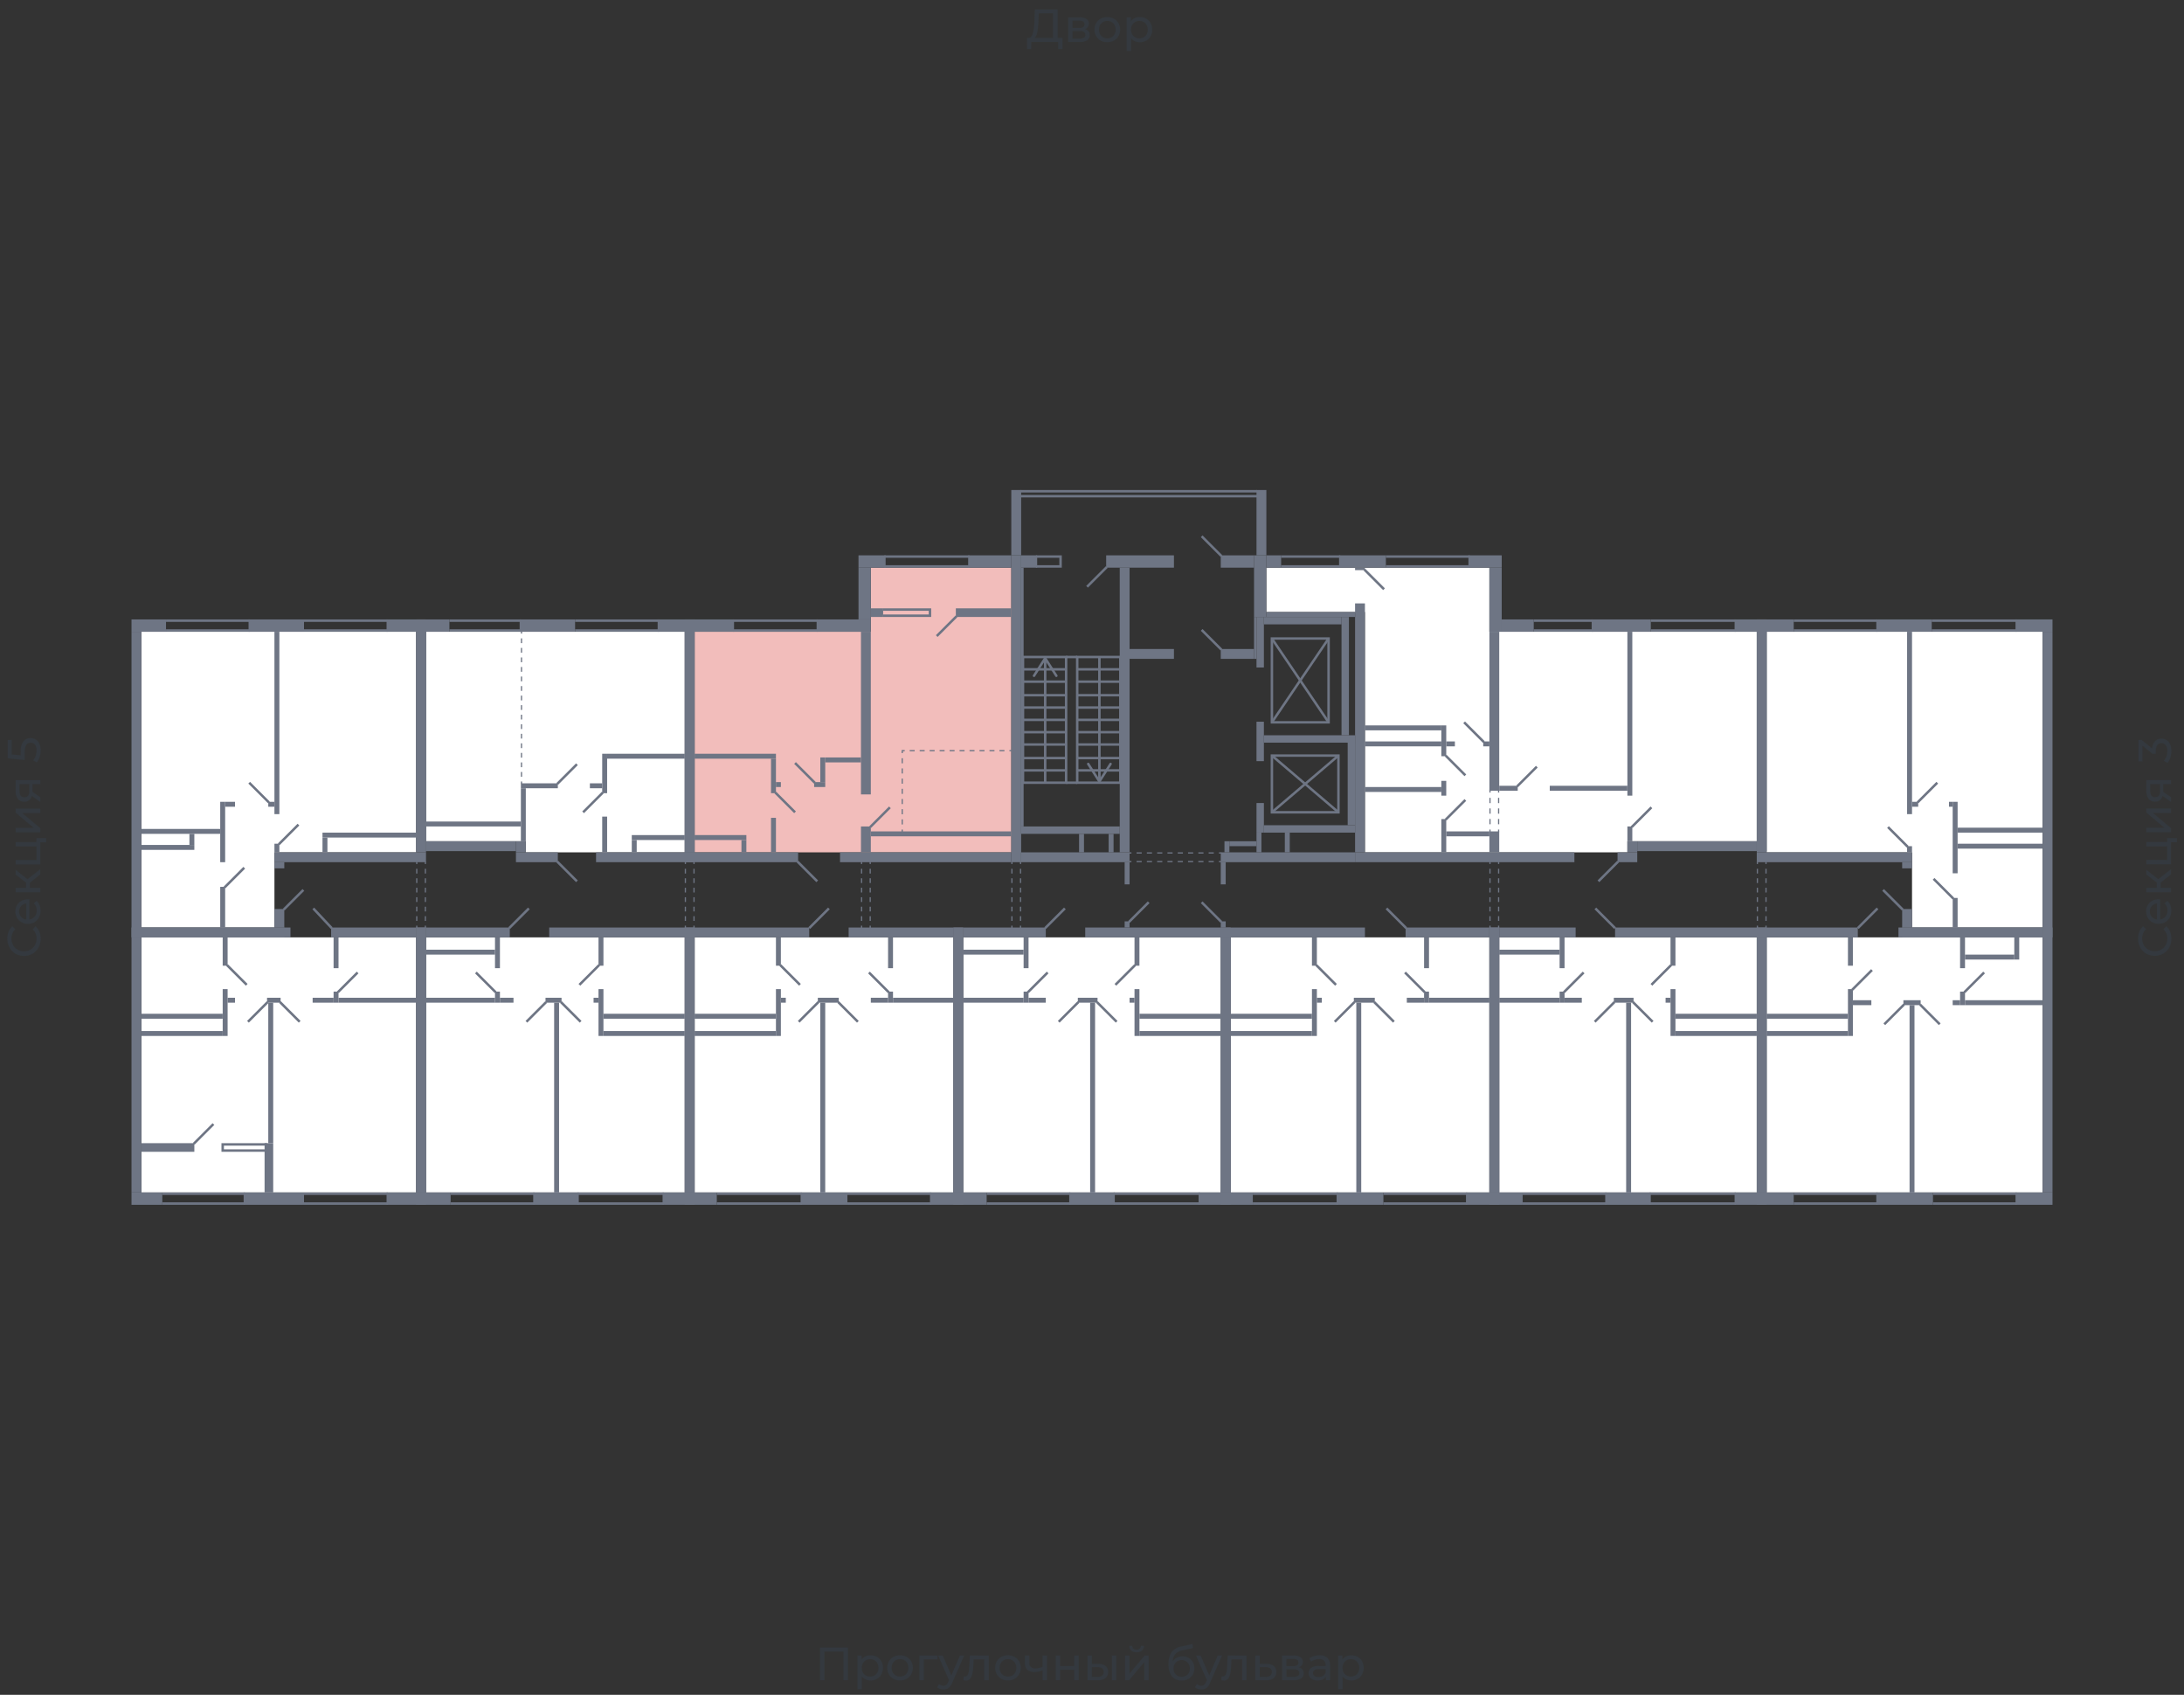 <svg xmlns="http://www.w3.org/2000/svg" width="656" height="509" viewBox="0 0 656 509">
  <rect x="0" y="0" width="656" height="509" fill="#333333" stroke="none"/>
  <title>1-2-2_4s_2-5fl</title>
  <g id="Слой_2" data-name="Слой 2">
    <g id="_1-2-2_4s_2-5fl" data-name="1-2-2_4s_2-5fl">
      <rect width="656" height="509" fill="none"/>
      <g id="hover">
        <polygon id="_1-2-2_4s_2-5fl_1" data-name="1-2-2_4s_2-5fl_1" points="380.37 183.809 380.37 170.485 447.36 170.485 447.36 189.731 527.674 189.731 527.674 252.649 488.812 252.649 488.812 255.98 409.979 255.98 409.979 183.809 380.37 183.809" fill="white"/>
        <polygon id="_1-2-2_4s_2-5fl_2" data-name="1-2-2_4s_2-5fl_2" points="530.635 255.98 530.635 189.731 613.539 189.731 613.539 278.557 574.308 278.557 574.308 255.98 530.635 255.98" fill="white"/>
        <polygon id="_1-2-2_4s_2-5fl_3" data-name="1-2-2_4s_2-5fl_3" points="530.635 281.518 558.023 281.518 613.539 281.518 613.539 358.131 530.635 358.131 530.635 281.518" fill="white"/>
        <polygon id="_1-2-2_4s_2-5fl_4" data-name="1-2-2_4s_2-5fl_4" points="485.111 281.518 527.674 281.518 527.674 358.131 450.321 358.131 450.321 281.518 485.111 281.518" fill="white"/>
        <polygon id="_1-2-2_4s_2-5fl_5" data-name="1-2-2_4s_2-5fl_5" points="369.637 281.518 409.979 281.518 447.36 281.518 447.36 358.131 369.637 358.131 369.637 281.518" fill="white"/>
        <polygon id="_1-2-2_4s_2-5fl_6" data-name="1-2-2_4s_2-5fl_6" points="289.324 281.518 314.121 281.518 366.676 281.518 366.676 358.131 289.324 358.131 289.324 281.518" fill="white"/>
        <polygon id="_1-2-2_4s_2-5fl_7" data-name="1-2-2_4s_2-5fl_7" points="208.64 281.518 254.903 281.518 286.363 281.518 286.363 358.131 208.64 358.131 208.64 281.518" fill="white"/>
        <polygon id="_1-2-2_4s_2-5fl_8" data-name="1-2-2_4s_2-5fl_8" points="205.679 281.518 205.679 358.131 127.956 358.131 127.956 281.518 164.967 281.518 205.679 281.518" fill="white"/>
        <polygon id="_1-2-2_4s_2-5fl_9" data-name="1-2-2_4s_2-5fl_9" points="124.995 281.518 124.995 358.131 42.461 358.131 42.461 281.518 87.244 281.518 124.995 281.518" fill="white"/>
        <polygon id="_1-2-2_4s_2-5fl_10" data-name="1-2-2_4s_2-5fl_10" points="82.433 278.557 42.461 278.557 42.461 189.731 124.995 189.731 124.995 255.98 82.433 255.98 82.433 278.557" fill="white"/>
        <polygon id="_1-2-2_4s_2-5fl_11" data-name="1-2-2_4s_2-5fl_11" points="127.956 252.649 127.956 189.731 205.679 189.731 205.679 255.98 157.935 255.98 157.935 252.649 127.956 252.649" fill="white"/>
        <polygon id="_1-2-2_4s_2-5fl_12" data-name="1-2-2_4s_2-5fl_12" points="208.64 255.98 208.64 189.731 261.565 189.731 261.565 170.485 303.758 170.485 303.758 255.98 208.64 255.98" fill="#F2BDBB"/>
      </g>
      <g id="o">
        <g>
          <line x1="416.271" y1="170.115" x2="441.438" y2="170.115" fill="none" stroke="#6e7584" stroke-miterlimit="10" stroke-width="0.74"/>
          <line x1="416.271" y1="167.154" x2="441.438" y2="167.154" fill="none" stroke="#6e7584" stroke-miterlimit="10" stroke-width="0.74"/>
          <line x1="384.812" y1="170.115" x2="402.577" y2="170.115" fill="none" stroke="#6e7584" stroke-miterlimit="10" stroke-width="0.74"/>
          <line x1="384.812" y1="167.154" x2="402.577" y2="167.154" fill="none" stroke="#6e7584" stroke-miterlimit="10" stroke-width="0.74"/>
          <line x1="495.844" y1="189.361" x2="521.382" y2="189.361" fill="none" stroke="#6e7584" stroke-miterlimit="10" stroke-width="0.74"/>
          <line x1="495.844" y1="186.4" x2="521.382" y2="186.4" fill="none" stroke="#6e7584" stroke-miterlimit="10" stroke-width="0.74"/>
          <line x1="460.684" y1="189.361" x2="478.449" y2="189.361" fill="none" stroke="#6e7584" stroke-miterlimit="10" stroke-width="0.74"/>
          <line x1="460.684" y1="186.4" x2="478.449" y2="186.4" fill="none" stroke="#6e7584" stroke-miterlimit="10" stroke-width="0.74"/>
          <line x1="563.945" y1="189.361" x2="538.777" y2="189.361" fill="none" stroke="#6e7584" stroke-miterlimit="10" stroke-width="0.74"/>
          <line x1="563.945" y1="186.4" x2="538.777" y2="186.4" fill="none" stroke="#6e7584" stroke-miterlimit="10" stroke-width="0.74"/>
          <line x1="605.767" y1="189.361" x2="580.229" y2="189.361" fill="none" stroke="#6e7584" stroke-miterlimit="10" stroke-width="0.74"/>
          <line x1="605.767" y1="186.4" x2="580.229" y2="186.4" fill="none" stroke="#6e7584" stroke-miterlimit="10" stroke-width="0.74"/>
          <line x1="563.945" y1="358.501" x2="538.777" y2="358.501" fill="none" stroke="#6e7584" stroke-miterlimit="10" stroke-width="0.74"/>
          <line x1="563.945" y1="361.462" x2="538.777" y2="361.462" fill="none" stroke="#6e7584" stroke-miterlimit="10" stroke-width="0.74"/>
          <line x1="605.767" y1="358.501" x2="580.599" y2="358.501" fill="none" stroke="#6e7584" stroke-miterlimit="10" stroke-width="0.74"/>
          <line x1="605.767" y1="361.462" x2="580.599" y2="361.462" fill="none" stroke="#6e7584" stroke-miterlimit="10" stroke-width="0.74"/>
          <line x1="495.474" y1="358.501" x2="521.382" y2="358.501" fill="none" stroke="#6e7584" stroke-miterlimit="10" stroke-width="0.74"/>
          <line x1="495.474" y1="361.462" x2="521.382" y2="361.462" fill="none" stroke="#6e7584" stroke-miterlimit="10" stroke-width="0.74"/>
          <line x1="457.353" y1="358.501" x2="482.521" y2="358.501" fill="none" stroke="#6e7584" stroke-miterlimit="10" stroke-width="0.74"/>
          <line x1="457.353" y1="361.462" x2="482.521" y2="361.462" fill="none" stroke="#6e7584" stroke-miterlimit="10" stroke-width="0.74"/>
          <line x1="401.837" y1="358.501" x2="376.299" y2="358.501" fill="none" stroke="#6e7584" stroke-miterlimit="10" stroke-width="0.74"/>
          <line x1="401.837" y1="361.462" x2="376.299" y2="361.462" fill="none" stroke="#6e7584" stroke-miterlimit="10" stroke-width="0.74"/>
          <line x1="440.698" y1="358.501" x2="415.531" y2="358.501" fill="none" stroke="#6e7584" stroke-miterlimit="10" stroke-width="0.74"/>
          <line x1="440.698" y1="361.462" x2="415.531" y2="361.462" fill="none" stroke="#6e7584" stroke-miterlimit="10" stroke-width="0.74"/>
          <line x1="334.477" y1="358.501" x2="360.385" y2="358.501" fill="none" stroke="#6e7584" stroke-miterlimit="10" stroke-width="0.74"/>
          <line x1="334.477" y1="361.462" x2="360.385" y2="361.462" fill="none" stroke="#6e7584" stroke-miterlimit="10" stroke-width="0.74"/>
          <line x1="296.356" y1="358.501" x2="321.523" y2="358.501" fill="none" stroke="#6e7584" stroke-miterlimit="10" stroke-width="0.74"/>
          <line x1="296.356" y1="361.462" x2="321.523" y2="361.462" fill="none" stroke="#6e7584" stroke-miterlimit="10" stroke-width="0.74"/>
          <line x1="240.839" y1="358.501" x2="215.302" y2="358.501" fill="none" stroke="#6e7584" stroke-miterlimit="10" stroke-width="0.74"/>
          <line x1="240.839" y1="361.462" x2="215.302" y2="361.462" fill="none" stroke="#6e7584" stroke-miterlimit="10" stroke-width="0.74"/>
          <line x1="279.701" y1="358.501" x2="254.533" y2="358.501" fill="none" stroke="#6e7584" stroke-miterlimit="10" stroke-width="0.74"/>
          <line x1="279.701" y1="361.462" x2="254.533" y2="361.462" fill="none" stroke="#6e7584" stroke-miterlimit="10" stroke-width="0.74"/>
          <line x1="173.479" y1="358.501" x2="199.387" y2="358.501" fill="none" stroke="#6e7584" stroke-miterlimit="10" stroke-width="0.74"/>
          <line x1="173.479" y1="361.462" x2="199.387" y2="361.462" fill="none" stroke="#6e7584" stroke-miterlimit="10" stroke-width="0.74"/>
          <line x1="135.358" y1="358.501" x2="160.526" y2="358.501" fill="none" stroke="#6e7584" stroke-miterlimit="10" stroke-width="0.74"/>
          <line x1="135.358" y1="361.462" x2="160.526" y2="361.462" fill="none" stroke="#6e7584" stroke-miterlimit="10" stroke-width="0.74"/>
          <line x1="73.55" y1="358.501" x2="48.753" y2="358.501" fill="none" stroke="#6e7584" stroke-miterlimit="10" stroke-width="0.74"/>
          <line x1="73.55" y1="361.462" x2="48.753" y2="361.462" fill="none" stroke="#6e7584" stroke-miterlimit="10" stroke-width="0.74"/>
          <line x1="116.483" y1="358.501" x2="91.315" y2="358.501" fill="none" stroke="#6e7584" stroke-miterlimit="10" stroke-width="0.74"/>
          <line x1="116.483" y1="361.462" x2="91.315" y2="361.462" fill="none" stroke="#6e7584" stroke-miterlimit="10" stroke-width="0.74"/>
          <polyline points="80.212 343.696 66.888 343.696 66.888 345.547 80.212 345.547" fill="none" stroke="#6e7584" stroke-miterlimit="10" stroke-width="0.74"/>
          <line x1="91.315" y1="189.361" x2="116.483" y2="189.361" fill="none" stroke="#6e7584" stroke-miterlimit="10" stroke-width="0.74"/>
          <line x1="91.315" y1="186.4" x2="116.483" y2="186.4" fill="none" stroke="#6e7584" stroke-miterlimit="10" stroke-width="0.74"/>
          <line x1="49.863" y1="189.361" x2="75.03" y2="189.361" fill="none" stroke="#6e7584" stroke-miterlimit="10" stroke-width="0.74"/>
          <line x1="49.863" y1="186.4" x2="75.03" y2="186.4" fill="none" stroke="#6e7584" stroke-miterlimit="10" stroke-width="0.74"/>
          <line x1="172.739" y1="189.361" x2="197.907" y2="189.361" fill="none" stroke="#6e7584" stroke-miterlimit="10" stroke-width="0.74"/>
          <line x1="172.739" y1="186.4" x2="197.907" y2="186.4" fill="none" stroke="#6e7584" stroke-miterlimit="10" stroke-width="0.74"/>
          <line x1="134.988" y1="189.361" x2="156.454" y2="189.361" fill="none" stroke="#6e7584" stroke-miterlimit="10" stroke-width="0.74"/>
          <line x1="134.988" y1="186.4" x2="156.454" y2="186.4" fill="none" stroke="#6e7584" stroke-miterlimit="10" stroke-width="0.74"/>
          <polyline points="265.267 184.92 279.331 184.92 279.331 183.069 265.267 183.069" fill="none" stroke="#6e7584" stroke-miterlimit="10" stroke-width="0.74"/>
          <line x1="220.113" y1="189.361" x2="245.651" y2="189.361" fill="none" stroke="#6e7584" stroke-miterlimit="10" stroke-width="0.74"/>
          <line x1="220.113" y1="186.4" x2="245.651" y2="186.4" fill="none" stroke="#6e7584" stroke-miterlimit="10" stroke-width="0.74"/>
          <line x1="265.637" y1="170.115" x2="291.174" y2="170.115" fill="none" stroke="#6e7584" stroke-miterlimit="10" stroke-width="0.74"/>
          <line x1="265.637" y1="167.154" x2="291.174" y2="167.154" fill="none" stroke="#6e7584" stroke-miterlimit="10" stroke-width="0.74"/>
        </g>
      </g>
      <g id="d">
        <g>
          <line x1="490.108" y1="248.393" x2="496.03" y2="242.471" fill="none" stroke="#6e7584" stroke-miterlimit="10" stroke-width="0.74"/>
          <line x1="415.716" y1="176.962" x2="409.794" y2="171.04" fill="none" stroke="#6e7584" stroke-miterlimit="10" stroke-width="0.74"/>
          <line x1="455.688" y1="236.18" x2="461.609" y2="230.258" fill="none" stroke="#6e7584" stroke-miterlimit="10" stroke-width="0.74"/>
          <line x1="445.695" y1="222.856" x2="439.773" y2="216.934" fill="none" stroke="#6e7584" stroke-miterlimit="10" stroke-width="0.74"/>
          <line x1="480.115" y1="264.678" x2="486.037" y2="258.756" fill="none" stroke="#6e7584" stroke-miterlimit="10" stroke-width="0.74"/>
          <line x1="440.143" y1="232.849" x2="434.221" y2="226.927" fill="none" stroke="#6e7584" stroke-miterlimit="10" stroke-width="0.74"/>
          <line x1="440.143" y1="240.251" x2="434.221" y2="246.173" fill="none" stroke="#6e7584" stroke-miterlimit="10" stroke-width="0.74"/>
          <g>
            <line x1="447.545" y1="249.874" x2="447.545" y2="249.133" fill="none" stroke="#6e7584" stroke-miterlimit="10" stroke-width="0.37"/>
            <line x1="447.545" y1="247.547" x2="447.545" y2="238.823" fill="none" stroke="#6e7584" stroke-miterlimit="10" stroke-width="0.37" stroke-dasharray="1.586 1.586"/>
            <line x1="447.545" y1="238.03" x2="447.545" y2="237.29" fill="none" stroke="#6e7584" stroke-miterlimit="10" stroke-width="0.37"/>
          </g>
          <g>
            <line x1="450.136" y1="249.874" x2="450.136" y2="249.133" fill="none" stroke="#6e7584" stroke-miterlimit="10" stroke-width="0.37"/>
            <line x1="450.136" y1="247.547" x2="450.136" y2="238.823" fill="none" stroke="#6e7584" stroke-miterlimit="10" stroke-width="0.37" stroke-dasharray="1.586 1.586"/>
            <line x1="450.136" y1="238.03" x2="450.136" y2="237.29" fill="none" stroke="#6e7584" stroke-miterlimit="10" stroke-width="0.37"/>
          </g>
          <line x1="573.012" y1="254.315" x2="567.09" y2="248.393" fill="none" stroke="#6e7584" stroke-miterlimit="10" stroke-width="0.74"/>
          <line x1="571.532" y1="273.191" x2="565.61" y2="267.269" fill="none" stroke="#6e7584" stroke-miterlimit="10" stroke-width="0.74"/>
          <line x1="575.973" y1="240.991" x2="581.895" y2="235.069" fill="none" stroke="#6e7584" stroke-miterlimit="10" stroke-width="0.74"/>
          <line x1="580.784" y1="263.938" x2="586.706" y2="269.86" fill="none" stroke="#6e7584" stroke-miterlimit="10" stroke-width="0.74"/>
          <line x1="562.279" y1="291.326" x2="556.357" y2="297.248" fill="none" stroke="#6e7584" stroke-miterlimit="10" stroke-width="0.74"/>
          <line x1="563.945" y1="272.82" x2="558.023" y2="278.742" fill="none" stroke="#6e7584" stroke-miterlimit="10" stroke-width="0.74"/>
          <line x1="576.713" y1="301.689" x2="582.635" y2="307.611" fill="none" stroke="#6e7584" stroke-miterlimit="10" stroke-width="0.74"/>
          <line x1="571.902" y1="301.689" x2="565.98" y2="307.611" fill="none" stroke="#6e7584" stroke-miterlimit="10" stroke-width="0.74"/>
          <line x1="590.037" y1="297.988" x2="595.959" y2="292.066" fill="none" stroke="#6e7584" stroke-miterlimit="10" stroke-width="0.74"/>
          <line x1="496.03" y1="295.767" x2="501.951" y2="289.845" fill="none" stroke="#6e7584" stroke-miterlimit="10" stroke-width="0.74"/>
          <line x1="479.19" y1="272.82" x2="485.111" y2="278.742" fill="none" stroke="#6e7584" stroke-miterlimit="10" stroke-width="0.74"/>
          <line x1="484.926" y1="300.949" x2="479.004" y2="306.87" fill="none" stroke="#6e7584" stroke-miterlimit="10" stroke-width="0.74"/>
          <line x1="490.478" y1="300.949" x2="496.4" y2="306.87" fill="none" stroke="#6e7584" stroke-miterlimit="10" stroke-width="0.74"/>
          <line x1="469.752" y1="297.988" x2="475.674" y2="292.066" fill="none" stroke="#6e7584" stroke-miterlimit="10" stroke-width="0.74"/>
          <line x1="401.282" y1="295.767" x2="395.36" y2="289.845" fill="none" stroke="#6e7584" stroke-miterlimit="10" stroke-width="0.74"/>
          <line x1="416.456" y1="272.82" x2="422.378" y2="278.742" fill="none" stroke="#6e7584" stroke-miterlimit="10" stroke-width="0.74"/>
          <line x1="412.755" y1="300.949" x2="418.677" y2="306.87" fill="none" stroke="#6e7584" stroke-miterlimit="10" stroke-width="0.74"/>
          <line x1="406.833" y1="300.949" x2="400.911" y2="306.87" fill="none" stroke="#6e7584" stroke-miterlimit="10" stroke-width="0.74"/>
          <line x1="427.929" y1="297.988" x2="422.008" y2="292.066" fill="none" stroke="#6e7584" stroke-miterlimit="10" stroke-width="0.74"/>
          <line x1="335.032" y1="295.767" x2="340.954" y2="289.845" fill="none" stroke="#6e7584" stroke-miterlimit="10" stroke-width="0.74"/>
          <line x1="319.858" y1="272.82" x2="313.936" y2="278.742" fill="none" stroke="#6e7584" stroke-miterlimit="10" stroke-width="0.74"/>
          <line x1="323.929" y1="300.949" x2="318.007" y2="306.87" fill="none" stroke="#6e7584" stroke-miterlimit="10" stroke-width="0.74"/>
          <line x1="329.48" y1="300.949" x2="335.402" y2="306.87" fill="none" stroke="#6e7584" stroke-miterlimit="10" stroke-width="0.74"/>
          <line x1="308.754" y1="297.988" x2="314.676" y2="292.066" fill="none" stroke="#6e7584" stroke-miterlimit="10" stroke-width="0.74"/>
          <line x1="240.284" y1="295.767" x2="234.362" y2="289.845" fill="none" stroke="#6e7584" stroke-miterlimit="10" stroke-width="0.74"/>
          <line x1="248.982" y1="272.82" x2="243.06" y2="278.742" fill="none" stroke="#6e7584" stroke-miterlimit="10" stroke-width="0.74"/>
          <line x1="251.758" y1="300.949" x2="257.679" y2="306.87" fill="none" stroke="#6e7584" stroke-miterlimit="10" stroke-width="0.74"/>
          <line x1="245.836" y1="300.949" x2="239.914" y2="306.87" fill="none" stroke="#6e7584" stroke-miterlimit="10" stroke-width="0.74"/>
          <line x1="266.932" y1="297.988" x2="261.01" y2="292.066" fill="none" stroke="#6e7584" stroke-miterlimit="10" stroke-width="0.74"/>
          <line x1="174.035" y1="295.767" x2="179.956" y2="289.845" fill="none" stroke="#6e7584" stroke-miterlimit="10" stroke-width="0.74"/>
          <line x1="158.86" y1="272.82" x2="152.938" y2="278.742" fill="none" stroke="#6e7584" stroke-miterlimit="10" stroke-width="0.74"/>
          <line x1="164.042" y1="300.949" x2="158.12" y2="306.87" fill="none" stroke="#6e7584" stroke-miterlimit="10" stroke-width="0.74"/>
          <line x1="168.483" y1="300.949" x2="174.405" y2="306.87" fill="none" stroke="#6e7584" stroke-miterlimit="10" stroke-width="0.74"/>
          <line x1="148.867" y1="297.988" x2="142.945" y2="292.066" fill="none" stroke="#6e7584" stroke-miterlimit="10" stroke-width="0.74"/>
          <line x1="74.105" y1="295.767" x2="68.183" y2="289.845" fill="none" stroke="#6e7584" stroke-miterlimit="10" stroke-width="0.74"/>
          <line x1="94.091" y1="272.82" x2="99.643" y2="278.742" fill="none" stroke="#6e7584" stroke-miterlimit="10" stroke-width="0.74"/>
          <line x1="84.098" y1="300.949" x2="90.02" y2="306.87" fill="none" stroke="#6e7584" stroke-miterlimit="10" stroke-width="0.74"/>
          <line x1="80.397" y1="300.949" x2="74.475" y2="306.87" fill="none" stroke="#6e7584" stroke-miterlimit="10" stroke-width="0.74"/>
          <line x1="101.493" y1="297.988" x2="107.415" y2="292.066" fill="none" stroke="#6e7584" stroke-miterlimit="10" stroke-width="0.74"/>
          <line x1="64.112" y1="337.589" x2="58.191" y2="343.511" fill="none" stroke="#6e7584" stroke-miterlimit="10" stroke-width="0.74"/>
          <line x1="83.728" y1="253.575" x2="89.65" y2="247.653" fill="none" stroke="#6e7584" stroke-miterlimit="10" stroke-width="0.74"/>
          <line x1="85.208" y1="273.191" x2="91.13" y2="267.269" fill="none" stroke="#6e7584" stroke-miterlimit="10" stroke-width="0.74"/>
          <line x1="80.767" y1="240.991" x2="74.845" y2="235.069" fill="none" stroke="#6e7584" stroke-miterlimit="10" stroke-width="0.74"/>
          <line x1="73.365" y1="260.607" x2="67.443" y2="266.529" fill="none" stroke="#6e7584" stroke-miterlimit="10" stroke-width="0.74"/>
          <line x1="175.145" y1="243.952" x2="181.067" y2="238.03" fill="none" stroke="#6e7584" stroke-miterlimit="10" stroke-width="0.74"/>
          <line x1="173.294" y1="264.678" x2="167.373" y2="258.756" fill="none" stroke="#6e7584" stroke-miterlimit="10" stroke-width="0.74"/>
          <line x1="167.373" y1="235.439" x2="173.294" y2="229.518" fill="none" stroke="#6e7584" stroke-miterlimit="10" stroke-width="0.74"/>
          <line x1="287.288" y1="185.105" x2="281.366" y2="191.026" fill="none" stroke="#6e7584" stroke-miterlimit="10" stroke-width="0.74"/>
          <line x1="232.882" y1="238.03" x2="238.804" y2="243.952" fill="none" stroke="#6e7584" stroke-miterlimit="10" stroke-width="0.74"/>
          <line x1="244.725" y1="235.069" x2="238.804" y2="229.148" fill="none" stroke="#6e7584" stroke-miterlimit="10" stroke-width="0.74"/>
          <line x1="239.544" y1="258.756" x2="245.466" y2="264.678" fill="none" stroke="#6e7584" stroke-miterlimit="10" stroke-width="0.74"/>
          <line x1="267.302" y1="242.471" x2="261.38" y2="248.393" fill="none" stroke="#6e7584" stroke-miterlimit="10" stroke-width="0.74"/>
          <g>
            <line x1="156.64" y1="189.546" x2="156.64" y2="190.286" fill="none" stroke="#6e7584" stroke-miterlimit="10" stroke-width="0.37"/>
            <line x1="156.64" y1="191.719" x2="156.64" y2="233.983" fill="none" stroke="#6e7584" stroke-miterlimit="10" stroke-width="0.37" stroke-dasharray="1.433 1.433"/>
            <line x1="156.64" y1="234.699" x2="156.64" y2="235.439" fill="none" stroke="#6e7584" stroke-miterlimit="10" stroke-width="0.37"/>
          </g>
          <g>
            <line x1="271.003" y1="249.874" x2="271.003" y2="249.133" fill="none" stroke="#6e7584" stroke-miterlimit="10" stroke-width="0.37"/>
            <line x1="271.003" y1="247.604" x2="271.003" y2="226.952" fill="none" stroke="#6e7584" stroke-miterlimit="10" stroke-width="0.37" stroke-dasharray="1.53 1.53"/>
            <polyline points="271.003 226.187 271.003 225.446 271.743 225.446" fill="none" stroke="#6e7584" stroke-miterlimit="10" stroke-width="0.37"/>
            <line x1="273.241" y1="225.446" x2="302.454" y2="225.446" fill="none" stroke="#6e7584" stroke-miterlimit="10" stroke-width="0.37" stroke-dasharray="1.498 1.498"/>
            <line x1="303.203" y1="225.446" x2="303.943" y2="225.446" fill="none" stroke="#6e7584" stroke-miterlimit="10" stroke-width="0.37"/>
          </g>
        </g>
        <g>
          <g>
            <line x1="450.136" y1="278.742" x2="450.136" y2="278.002" fill="none" stroke="#6e7584" stroke-miterlimit="10" stroke-width="0.37"/>
            <line x1="450.136" y1="276.578" x2="450.136" y2="260.208" fill="none" stroke="#6e7584" stroke-miterlimit="10" stroke-width="0.37" stroke-dasharray="1.423 1.423"/>
            <line x1="450.136" y1="259.496" x2="450.136" y2="258.756" fill="none" stroke="#6e7584" stroke-miterlimit="10" stroke-width="0.37"/>
          </g>
          <g>
            <line x1="447.545" y1="278.742" x2="447.545" y2="278.002" fill="none" stroke="#6e7584" stroke-miterlimit="10" stroke-width="0.37"/>
            <line x1="447.545" y1="276.578" x2="447.545" y2="260.208" fill="none" stroke="#6e7584" stroke-miterlimit="10" stroke-width="0.37" stroke-dasharray="1.423 1.423"/>
            <line x1="447.545" y1="259.496" x2="447.545" y2="258.756" fill="none" stroke="#6e7584" stroke-miterlimit="10" stroke-width="0.37"/>
          </g>
          <g>
            <line x1="530.45" y1="278.742" x2="530.45" y2="278.002" fill="none" stroke="#6e7584" stroke-miterlimit="10" stroke-width="0.37"/>
            <line x1="530.45" y1="276.578" x2="530.45" y2="260.208" fill="none" stroke="#6e7584" stroke-miterlimit="10" stroke-width="0.37" stroke-dasharray="1.423 1.423"/>
            <line x1="530.45" y1="259.496" x2="530.45" y2="258.756" fill="none" stroke="#6e7584" stroke-miterlimit="10" stroke-width="0.37"/>
          </g>
          <g>
            <line x1="527.859" y1="278.742" x2="527.859" y2="278.002" fill="none" stroke="#6e7584" stroke-miterlimit="10" stroke-width="0.37"/>
            <line x1="527.859" y1="276.578" x2="527.859" y2="260.208" fill="none" stroke="#6e7584" stroke-miterlimit="10" stroke-width="0.37" stroke-dasharray="1.423 1.423"/>
            <line x1="527.859" y1="259.496" x2="527.859" y2="258.756" fill="none" stroke="#6e7584" stroke-miterlimit="10" stroke-width="0.37"/>
          </g>
          <g>
            <line x1="306.534" y1="278.742" x2="306.534" y2="278.002" fill="none" stroke="#6e7584" stroke-miterlimit="10" stroke-width="0.37"/>
            <line x1="306.534" y1="276.578" x2="306.534" y2="260.208" fill="none" stroke="#6e7584" stroke-miterlimit="10" stroke-width="0.37" stroke-dasharray="1.423 1.423"/>
            <line x1="306.534" y1="259.496" x2="306.534" y2="258.756" fill="none" stroke="#6e7584" stroke-miterlimit="10" stroke-width="0.37"/>
          </g>
          <g>
            <line x1="303.943" y1="278.742" x2="303.943" y2="278.002" fill="none" stroke="#6e7584" stroke-miterlimit="10" stroke-width="0.37"/>
            <line x1="303.943" y1="276.578" x2="303.943" y2="260.208" fill="none" stroke="#6e7584" stroke-miterlimit="10" stroke-width="0.37" stroke-dasharray="1.423 1.423"/>
            <line x1="303.943" y1="259.496" x2="303.943" y2="258.756" fill="none" stroke="#6e7584" stroke-miterlimit="10" stroke-width="0.37"/>
          </g>
          <g>
            <line x1="261.38" y1="278.742" x2="261.38" y2="278.002" fill="none" stroke="#6e7584" stroke-miterlimit="10" stroke-width="0.37"/>
            <line x1="261.38" y1="276.578" x2="261.38" y2="260.208" fill="none" stroke="#6e7584" stroke-miterlimit="10" stroke-width="0.37" stroke-dasharray="1.423 1.423"/>
            <line x1="261.38" y1="259.496" x2="261.38" y2="258.756" fill="none" stroke="#6e7584" stroke-miterlimit="10" stroke-width="0.37"/>
          </g>
          <g>
            <line x1="258.79" y1="278.742" x2="258.79" y2="278.002" fill="none" stroke="#6e7584" stroke-miterlimit="10" stroke-width="0.37"/>
            <line x1="258.79" y1="276.578" x2="258.79" y2="260.208" fill="none" stroke="#6e7584" stroke-miterlimit="10" stroke-width="0.37" stroke-dasharray="1.423 1.423"/>
            <line x1="258.79" y1="259.496" x2="258.79" y2="258.756" fill="none" stroke="#6e7584" stroke-miterlimit="10" stroke-width="0.37"/>
          </g>
          <g>
            <line x1="208.455" y1="278.742" x2="208.455" y2="278.002" fill="none" stroke="#6e7584" stroke-miterlimit="10" stroke-width="0.37"/>
            <line x1="208.455" y1="276.578" x2="208.455" y2="260.208" fill="none" stroke="#6e7584" stroke-miterlimit="10" stroke-width="0.37" stroke-dasharray="1.423 1.423"/>
            <line x1="208.455" y1="259.496" x2="208.455" y2="258.756" fill="none" stroke="#6e7584" stroke-miterlimit="10" stroke-width="0.37"/>
          </g>
          <g>
            <line x1="205.864" y1="278.742" x2="205.864" y2="278.002" fill="none" stroke="#6e7584" stroke-miterlimit="10" stroke-width="0.37"/>
            <line x1="205.864" y1="276.578" x2="205.864" y2="260.208" fill="none" stroke="#6e7584" stroke-miterlimit="10" stroke-width="0.37" stroke-dasharray="1.423 1.423"/>
            <line x1="205.864" y1="259.496" x2="205.864" y2="258.756" fill="none" stroke="#6e7584" stroke-miterlimit="10" stroke-width="0.37"/>
          </g>
          <g>
            <line x1="127.771" y1="278.742" x2="127.771" y2="278.002" fill="none" stroke="#6e7584" stroke-miterlimit="10" stroke-width="0.37"/>
            <line x1="127.771" y1="276.578" x2="127.771" y2="260.208" fill="none" stroke="#6e7584" stroke-miterlimit="10" stroke-width="0.37" stroke-dasharray="1.423 1.423"/>
            <line x1="127.771" y1="259.496" x2="127.771" y2="258.756" fill="none" stroke="#6e7584" stroke-miterlimit="10" stroke-width="0.37"/>
          </g>
          <g>
            <line x1="125.18" y1="278.742" x2="125.18" y2="278.002" fill="none" stroke="#6e7584" stroke-miterlimit="10" stroke-width="0.37"/>
            <line x1="125.18" y1="276.578" x2="125.18" y2="260.208" fill="none" stroke="#6e7584" stroke-miterlimit="10" stroke-width="0.37" stroke-dasharray="1.423 1.423"/>
            <line x1="125.18" y1="259.496" x2="125.18" y2="258.756" fill="none" stroke="#6e7584" stroke-miterlimit="10" stroke-width="0.37"/>
          </g>
          <line x1="339.103" y1="276.892" x2="345.025" y2="270.97" fill="none" stroke="#6e7584" stroke-miterlimit="10" stroke-width="0.74"/>
          <line x1="366.861" y1="276.892" x2="360.94" y2="270.97" fill="none" stroke="#6e7584" stroke-miterlimit="10" stroke-width="0.74"/>
          <line x1="366.861" y1="195.097" x2="360.94" y2="189.176" fill="none" stroke="#6e7584" stroke-miterlimit="10" stroke-width="0.74"/>
          <g>
            <rect x="307.274" y="197.318" width="12.954" height="37.751" fill="none" stroke="#6e7584" stroke-miterlimit="10" stroke-width="0.74"/>
            <g>
              <line x1="313.936" y1="235.069" x2="313.936" y2="198.208" fill="none" stroke="#6e7584" stroke-miterlimit="10" stroke-width="0.74"/>
              <path d="M317.489,203.267a.37.37,0,0,1-.511-.114l-3.042-4.776-3.042,4.776a.37.37,0,1,1-.625-.4l3.355-5.267a.37.37,0,0,1,.624,0l3.354,5.267a.37.37,0,0,1-.113.511Z" fill="#6e7584"/>
            </g>
            <line x1="307.274" y1="201.019" x2="320.228" y2="201.019" fill="none" stroke="#6e7584" stroke-miterlimit="10" stroke-width="0.74"/>
            <line x1="307.274" y1="204.72" x2="320.228" y2="204.72" fill="none" stroke="#6e7584" stroke-miterlimit="10" stroke-width="0.74"/>
            <line x1="307.274" y1="208.792" x2="320.228" y2="208.792" fill="none" stroke="#6e7584" stroke-miterlimit="10" stroke-width="0.74"/>
            <line x1="307.274" y1="212.493" x2="320.228" y2="212.493" fill="none" stroke="#6e7584" stroke-miterlimit="10" stroke-width="0.74"/>
            <line x1="307.274" y1="216.194" x2="320.228" y2="216.194" fill="none" stroke="#6e7584" stroke-miterlimit="10" stroke-width="0.74"/>
            <line x1="307.274" y1="219.895" x2="320.228" y2="219.895" fill="none" stroke="#6e7584" stroke-miterlimit="10" stroke-width="0.74"/>
            <line x1="307.274" y1="223.596" x2="320.228" y2="223.596" fill="none" stroke="#6e7584" stroke-miterlimit="10" stroke-width="0.74"/>
            <line x1="307.274" y1="227.667" x2="320.228" y2="227.667" fill="none" stroke="#6e7584" stroke-miterlimit="10" stroke-width="0.74"/>
            <line x1="307.274" y1="231.368" x2="320.228" y2="231.368" fill="none" stroke="#6e7584" stroke-miterlimit="10" stroke-width="0.74"/>
          </g>
          <g>
            <rect x="323.559" y="197.318" width="12.954" height="37.751" fill="none" stroke="#6e7584" stroke-miterlimit="10" stroke-width="0.74"/>
            <g>
              <line x1="330.221" y1="234.179" x2="330.221" y2="197.318" fill="none" stroke="#6e7584" stroke-miterlimit="10" stroke-width="0.74"/>
              <path d="M333.774,229.12a.372.372,0,0,0-.512.114l-3.041,4.776-3.042-4.776a.37.37,0,1,0-.625.4l3.354,5.266a.371.371,0,0,0,.625,0l3.354-5.266a.371.371,0,0,0-.113-.512Z" fill="#6e7584"/>
            </g>
            <line x1="323.559" y1="201.019" x2="336.513" y2="201.019" fill="none" stroke="#6e7584" stroke-miterlimit="10" stroke-width="0.74"/>
            <line x1="323.559" y1="204.72" x2="336.513" y2="204.72" fill="none" stroke="#6e7584" stroke-miterlimit="10" stroke-width="0.74"/>
            <line x1="323.559" y1="208.792" x2="336.513" y2="208.792" fill="none" stroke="#6e7584" stroke-miterlimit="10" stroke-width="0.74"/>
            <line x1="323.559" y1="212.493" x2="336.513" y2="212.493" fill="none" stroke="#6e7584" stroke-miterlimit="10" stroke-width="0.74"/>
            <line x1="323.559" y1="216.194" x2="336.513" y2="216.194" fill="none" stroke="#6e7584" stroke-miterlimit="10" stroke-width="0.74"/>
            <line x1="323.559" y1="219.895" x2="336.513" y2="219.895" fill="none" stroke="#6e7584" stroke-miterlimit="10" stroke-width="0.74"/>
            <line x1="323.559" y1="223.596" x2="336.513" y2="223.596" fill="none" stroke="#6e7584" stroke-miterlimit="10" stroke-width="0.74"/>
            <line x1="323.559" y1="227.667" x2="336.513" y2="227.667" fill="none" stroke="#6e7584" stroke-miterlimit="10" stroke-width="0.74"/>
            <line x1="323.559" y1="231.368" x2="336.513" y2="231.368" fill="none" stroke="#6e7584" stroke-miterlimit="10" stroke-width="0.74"/>
          </g>
          <line x1="320.228" y1="235.069" x2="323.559" y2="235.069" fill="none" stroke="#6e7584" stroke-miterlimit="10" stroke-width="0.74"/>
          <line x1="320.228" y1="197.318" x2="323.559" y2="197.318" fill="none" stroke="#6e7584" stroke-miterlimit="10" stroke-width="0.74"/>
          <rect x="377.965" y="195.838" width="25.167" height="17.025" transform="translate(186.198 594.899) rotate(-90)" fill="none" stroke="#6e7584" stroke-miterlimit="10" stroke-width="0.74"/>
          <line x1="382.036" y1="216.934" x2="399.061" y2="191.767" fill="none" stroke="#6e7584" stroke-miterlimit="10" stroke-width="0.74"/>
          <line x1="399.061" y1="216.934" x2="382.036" y2="191.767" fill="none" stroke="#6e7584" stroke-miterlimit="10" stroke-width="0.74"/>
          <rect x="383.516" y="225.446" width="17.025" height="19.986" transform="translate(156.589 627.468) rotate(-90)" fill="none" stroke="#6e7584" stroke-miterlimit="10" stroke-width="0.74"/>
          <line x1="382.036" y1="243.952" x2="402.022" y2="226.927" fill="none" stroke="#6e7584" stroke-miterlimit="10" stroke-width="0.74"/>
          <line x1="402.022" y1="243.952" x2="382.036" y2="226.927" fill="none" stroke="#6e7584" stroke-miterlimit="10" stroke-width="0.74"/>
          <g>
            <line x1="339.103" y1="258.756" x2="339.843" y2="258.756" fill="none" stroke="#6e7584" stroke-miterlimit="10" stroke-width="0.37"/>
            <line x1="341.389" y1="258.756" x2="365.348" y2="258.756" fill="none" stroke="#6e7584" stroke-miterlimit="10" stroke-width="0.37" stroke-dasharray="1.546 1.546"/>
            <line x1="366.121" y1="258.756" x2="366.861" y2="258.756" fill="none" stroke="#6e7584" stroke-miterlimit="10" stroke-width="0.37"/>
          </g>
          <g>
            <line x1="339.103" y1="256.165" x2="339.843" y2="256.165" fill="none" stroke="#6e7584" stroke-miterlimit="10" stroke-width="0.37"/>
            <line x1="341.389" y1="256.165" x2="365.348" y2="256.165" fill="none" stroke="#6e7584" stroke-miterlimit="10" stroke-width="0.37" stroke-dasharray="1.546 1.546"/>
            <line x1="366.121" y1="256.165" x2="366.861" y2="256.165" fill="none" stroke="#6e7584" stroke-miterlimit="10" stroke-width="0.37"/>
          </g>
          <line x1="326.52" y1="176.222" x2="332.441" y2="170.3" fill="none" stroke="#6e7584" stroke-miterlimit="10" stroke-width="0.74"/>
          <line x1="366.861" y1="166.969" x2="360.94" y2="161.047" fill="none" stroke="#6e7584" stroke-miterlimit="10" stroke-width="0.74"/>
          <line x1="306.534" y1="147.538" x2="377.595" y2="147.538" fill="none" stroke="#6e7584" stroke-miterlimit="10" stroke-width="0.74"/>
          <line x1="306.534" y1="149.019" x2="377.595" y2="149.019" fill="none" stroke="#6e7584" stroke-miterlimit="10" stroke-width="0.74"/>
          <polyline points="311.16 167.154 318.562 167.154 318.562 170.115 311.16 170.115" fill="none" stroke="#6e7584" stroke-miterlimit="10" stroke-width="0.74"/>
        </g>
      </g>
      <g id="s">
        <g>
          <rect x="441.068" y="166.784" width="9.993" height="3.701" transform="translate(892.13 337.269) rotate(180)" fill="#6e7584"/>
          <rect x="402.207" y="166.784" width="14.064" height="3.701" fill="#6e7584"/>
          <rect x="380.37" y="166.784" width="4.441" height="3.701" fill="#6e7584"/>
          <rect x="521.012" y="186.03" width="9.623" height="3.701" transform="translate(1051.647 375.761) rotate(180)" fill="#6e7584"/>
          <rect x="478.079" y="186.03" width="17.765" height="3.701" fill="#6e7584"/>
          <rect x="451.061" y="186.03" width="9.623" height="3.701" fill="#6e7584"/>
          <rect x="424.969" y="212.123" width="47.744" height="2.961" transform="translate(235.238 662.444) rotate(-90)" fill="#6e7584"/>
          <rect x="371.118" y="217.119" width="74.762" height="2.961" transform="translate(189.899 627.098) rotate(-90)" fill="#6e7584"/>
          <rect x="496.215" y="221.19" width="65.879" height="2.961" transform="translate(306.484 751.825) rotate(-90)" fill="#6e7584"/>
          <rect x="439.588" y="178.258" width="19.246" height="3.701" transform="translate(269.103 629.319) rotate(-90)" fill="#6e7584"/>
          <rect x="487.332" y="254.5" width="2.961" height="5.922" transform="translate(231.352 746.273) rotate(-90)" fill="#6e7584"/>
          <rect x="508.243" y="236.18" width="2.961" height="35.901" transform="translate(255.594 763.853) rotate(-90)" fill="#6e7584"/>
          <rect x="438.478" y="224.521" width="2.961" height="65.879" transform="translate(182.497 697.419) rotate(-90)" fill="#6e7584"/>
          <rect x="445.695" y="251.354" width="6.292" height="2.961" transform="translate(196.006 701.675) rotate(-90)" fill="#6e7584"/>
          <rect x="369.267" y="174.186" width="18.505" height="3.701" transform="translate(202.483 554.557) rotate(-90)" fill="#6e7584"/>
          <rect x="392.954" y="171.225" width="1.48" height="26.648" transform="translate(209.145 578.244) rotate(-90)" fill="#6e7584"/>
          <rect x="428.67" y="250.244" width="9.993" height="1.48" transform="translate(182.682 684.65) rotate(-90)" fill="#6e7584"/>
          <rect x="431.445" y="235.995" width="4.441" height="1.48" transform="translate(196.931 670.401) rotate(-90)" fill="#6e7584"/>
          <rect x="429.04" y="221.745" width="9.253" height="1.48" transform="translate(211.181 656.152) rotate(-90)" fill="#6e7584"/>
          <rect x="420.712" y="207.126" width="1.48" height="22.947" transform="translate(202.853 640.052) rotate(-90)" fill="#6e7584"/>
          <rect x="420.712" y="211.937" width="1.48" height="22.947" transform="translate(198.042 644.863) rotate(-90)" fill="#6e7584"/>
          <rect x="434.962" y="222.115" width="1.48" height="2.591" transform="translate(212.291 659.113) rotate(-90)" fill="#6e7584"/>
          <rect x="420.712" y="225.631" width="1.48" height="22.947" transform="translate(184.348 658.557) rotate(-90)" fill="#6e7584"/>
          <rect x="445.695" y="222.486" width="1.48" height="1.851" transform="translate(223.024 669.846) rotate(-90)" fill="#6e7584"/>
          <rect x="452.357" y="233.959" width="1.48" height="5.552" transform="translate(216.362 689.832) rotate(-90)" fill="#6e7584"/>
          <rect x="440.143" y="243.952" width="1.48" height="12.954" transform="translate(190.454 691.312) rotate(-90)" fill="#6e7584"/>
          <rect x="476.414" y="225.076" width="1.48" height="23.317" transform="translate(240.419 713.889) rotate(-90)" fill="#6e7584"/>
          <rect x="487.332" y="249.689" width="4.441" height="1.48" transform="translate(239.124 739.981) rotate(-90)" fill="#6e7584"/>
          <rect x="407.018" y="170.485" width="2.961" height="0.74" transform="translate(816.997 341.711) rotate(180)" fill="#6e7584"/>
          <rect x="488.812" y="189.731" width="1.48" height="49.225" fill="#6e7584"/>
          <rect x="488.812" y="252.649" width="2.961" height="3.331" fill="#6e7584"/>
          <rect x="527.674" y="186.03" width="11.103" height="3.701" fill="#6e7584"/>
          <rect x="563.574" y="186.03" width="16.655" height="3.701" transform="translate(1143.804 375.761) rotate(180)" fill="#6e7584"/>
          <rect x="605.397" y="186.03" width="11.103" height="3.701" transform="translate(1221.897 375.761) rotate(180)" fill="#6e7584"/>
          <rect x="569.126" y="234.144" width="91.787" height="2.961" transform="translate(379.395 850.644) rotate(-90)" fill="#6e7584"/>
          <rect x="496.03" y="221.375" width="66.25" height="2.961" transform="translate(306.299 752.01) rotate(-90)" fill="#6e7584"/>
          <rect x="549.51" y="234.144" width="2.961" height="46.634" transform="translate(293.53 808.452) rotate(-90)" fill="#6e7584"/>
          <rect x="582.82" y="273.376" width="8.883" height="1.48" transform="translate(313.146 861.377) rotate(-90)" fill="#6e7584"/>
          <rect x="576.528" y="250.799" width="21.466" height="1.48" transform="translate(335.722 838.801) rotate(-90)" fill="#6e7584"/>
          <rect x="600.03" y="236.55" width="1.48" height="25.538" transform="translate(351.452 850.089) rotate(-90)" fill="#6e7584"/>
          <rect x="600.03" y="241.361" width="1.48" height="25.538" transform="translate(346.64 854.9) rotate(-90)" fill="#6e7584"/>
          <rect x="585.226" y="240.991" width="1.48" height="1.11" transform="translate(344.42 827.512) rotate(-90)" fill="#6e7584"/>
          <rect x="574.493" y="240.621" width="1.48" height="1.851" transform="translate(333.687 816.779) rotate(-90)" fill="#6e7584"/>
          <rect x="572.642" y="254.315" width="1.851" height="1.48" transform="translate(318.512 828.623) rotate(-90)" fill="#6e7584"/>
          <rect x="571.902" y="258.386" width="1.851" height="2.961" transform="translate(312.961 832.694) rotate(-90)" fill="#6e7584"/>
          <rect x="570.051" y="274.301" width="5.552" height="2.961" transform="translate(297.046 848.608) rotate(-90)" fill="#6e7584"/>
          <rect x="590.962" y="258.941" width="2.961" height="42.192" transform="translate(312.405 872.48) rotate(-90)" fill="#6e7584"/>
          <rect x="546.179" y="216.379" width="54.776" height="1.48" transform="translate(356.448 790.686) rotate(-90)" fill="#6e7584"/>
          <rect x="527.674" y="358.131" width="11.103" height="3.701" fill="#6e7584"/>
          <rect x="563.574" y="358.131" width="17.025" height="3.701" transform="translate(1144.174 719.962) rotate(180)" fill="#6e7584"/>
          <rect x="605.397" y="358.131" width="11.103" height="3.701" transform="translate(1221.897 719.962) rotate(180)" fill="#6e7584"/>
          <rect x="575.233" y="316.863" width="79.573" height="2.961" transform="translate(933.363 -296.676) rotate(90)" fill="#6e7584"/>
          <rect x="490.848" y="318.344" width="76.613" height="2.961" transform="translate(848.979 -209.33) rotate(90)" fill="#6e7584"/>
          <rect x="541.368" y="264.863" width="2.961" height="30.349" transform="translate(822.886 -262.811) rotate(90)" fill="#6e7584"/>
          <rect x="584.856" y="285.404" width="9.253" height="1.48" transform="translate(875.626 -303.338) rotate(90)" fill="#6e7584"/>
          <rect x="602.436" y="284.109" width="6.662" height="1.48" transform="translate(890.616 -320.918) rotate(90)" fill="#6e7584"/>
          <rect x="588.742" y="297.803" width="1.48" height="4.071" fill="#6e7584"/>
          <rect x="601.14" y="289.475" width="1.48" height="23.317" transform="translate(903.014 -300.747) rotate(90)" fill="#6e7584"/>
          <rect x="586.891" y="300.023" width="1.48" height="2.221" transform="translate(888.765 -286.498) rotate(90)" fill="#6e7584"/>
          <rect x="573.567" y="298.543" width="1.48" height="5.182" transform="translate(875.441 -273.174) rotate(90)" fill="#6e7584"/>
          <rect x="558.578" y="298.358" width="1.48" height="5.552" transform="translate(860.452 -258.184) rotate(90)" fill="#6e7584"/>
          <rect x="551.546" y="285.034" width="8.513" height="1.48" transform="translate(841.576 -270.028) rotate(90)" fill="#6e7584"/>
          <rect x="548.77" y="303.354" width="14.064" height="1.48" transform="translate(859.897 -251.708) rotate(90)" fill="#6e7584"/>
          <rect x="590.407" y="258.386" width="2.961" height="43.303" transform="translate(871.925 -311.85) rotate(90)" fill="#6e7584"/>
          <rect x="596.884" y="280.038" width="1.48" height="14.804" transform="translate(885.064 -310.185) rotate(90)" fill="#6e7584"/>
          <rect x="542.108" y="298.173" width="1.48" height="24.427" transform="translate(232.462 853.235) rotate(-90)" fill="#6e7584"/>
          <rect x="542.108" y="292.991" width="1.48" height="24.427" transform="translate(237.643 848.053) rotate(-90)" fill="#6e7584"/>
          <rect x="546.179" y="329.262" width="56.257" height="1.48" transform="translate(904.31 -244.305) rotate(90)" fill="#6e7584"/>
          <rect x="521.012" y="358.131" width="9.623" height="3.701" transform="translate(1051.647 719.962) rotate(180)" fill="#6e7584"/>
          <rect x="482.15" y="358.131" width="13.694" height="3.701" fill="#6e7584"/>
          <rect x="447.36" y="358.131" width="9.993" height="3.701" fill="#6e7584"/>
          <rect x="409.054" y="316.863" width="79.573" height="2.961" transform="translate(767.184 -130.497) rotate(90)" fill="#6e7584"/>
          <rect x="490.848" y="318.344" width="76.613" height="2.961" transform="translate(848.979 -209.33) rotate(90)" fill="#6e7584"/>
          <rect x="506.393" y="257.276" width="2.961" height="45.523" transform="translate(787.911 -227.835) rotate(90)" fill="#6e7584"/>
          <rect x="464.57" y="285.404" width="9.253" height="1.48" transform="translate(755.341 -183.052) rotate(90)" fill="#6e7584"/>
          <rect x="468.456" y="297.803" width="1.48" height="3.331" fill="#6e7584"/>
          <rect x="458.648" y="291.326" width="1.48" height="18.135" transform="translate(759.782 -158.995) rotate(90)" fill="#6e7584"/>
          <rect x="471.787" y="297.803" width="1.48" height="5.182" transform="translate(772.921 -172.134) rotate(90)" fill="#6e7584"/>
          <rect x="486.962" y="297.433" width="1.48" height="5.922" transform="translate(788.096 -187.309) rotate(90)" fill="#6e7584"/>
          <rect x="500.286" y="299.653" width="1.48" height="1.48" transform="translate(801.419 -200.632) rotate(90)" fill="#6e7584"/>
          <rect x="498.25" y="285.034" width="8.513" height="1.48" transform="translate(788.281 -216.732) rotate(90)" fill="#6e7584"/>
          <rect x="495.474" y="303.354" width="14.064" height="1.48" transform="translate(806.601 -198.412) rotate(90)" fill="#6e7584"/>
          <rect x="460.314" y="268.564" width="2.961" height="22.947" transform="translate(741.832 -181.757) rotate(90)" fill="#6e7584"/>
          <rect x="458.648" y="276.892" width="1.48" height="18.135" transform="translate(745.348 -173.429) rotate(90)" fill="#6e7584"/>
          <rect x="514.72" y="298.173" width="1.48" height="24.427" transform="translate(205.074 825.847) rotate(-90)" fill="#6e7584"/>
          <rect x="514.72" y="292.991" width="1.48" height="24.427" transform="translate(210.255 820.665) rotate(-90)" fill="#6e7584"/>
          <rect x="460.684" y="328.892" width="56.997" height="1.48" transform="translate(818.815 -159.55) rotate(90)" fill="#6e7584"/>
          <rect x="366.676" y="358.131" width="9.623" height="3.701" fill="#6e7584"/>
          <rect x="401.467" y="358.131" width="14.064" height="3.701" transform="translate(816.997 719.962) rotate(180)" fill="#6e7584"/>
          <rect x="440.328" y="358.131" width="9.993" height="3.701" transform="translate(890.649 719.962) rotate(180)" fill="#6e7584"/>
          <rect x="409.054" y="316.863" width="79.573" height="2.961" transform="translate(767.184 -130.497) rotate(90)" fill="#6e7584"/>
          <rect x="329.851" y="318.344" width="76.613" height="2.961" transform="translate(687.981 -48.333) rotate(90)" fill="#6e7584"/>
          <rect x="386.847" y="258.386" width="2.961" height="43.303" transform="translate(668.365 -108.29) rotate(90)" fill="#6e7584"/>
          <rect x="423.858" y="285.404" width="9.253" height="1.48" transform="translate(714.629 -142.34) rotate(90)" fill="#6e7584"/>
          <rect x="427.744" y="297.803" width="1.48" height="3.331" fill="#6e7584"/>
          <rect x="437.552" y="291.326" width="1.48" height="18.135" transform="translate(738.686 -137.899) rotate(90)" fill="#6e7584"/>
          <rect x="424.413" y="297.803" width="1.48" height="5.182" transform="translate(725.547 -124.76) rotate(90)" fill="#6e7584"/>
          <rect x="409.054" y="297.248" width="1.48" height="6.292" transform="translate(710.188 -109.401) rotate(90)" fill="#6e7584"/>
          <rect x="395.545" y="299.653" width="1.48" height="1.48" transform="translate(696.679 -95.892) rotate(90)" fill="#6e7584"/>
          <rect x="390.548" y="285.034" width="8.513" height="1.48" transform="translate(680.579 -109.03) rotate(90)" fill="#6e7584"/>
          <rect x="387.773" y="303.354" width="14.064" height="1.48" transform="translate(698.899 -90.71) rotate(90)" fill="#6e7584"/>
          <rect x="433.296" y="267.454" width="2.961" height="25.167" transform="translate(714.814 -154.739) rotate(90)" fill="#6e7584"/>
          <rect x="381.111" y="298.173" width="1.48" height="24.427" transform="translate(71.464 692.237) rotate(-90)" fill="#6e7584"/>
          <rect x="381.111" y="292.991" width="1.48" height="24.427" transform="translate(76.646 687.056) rotate(-90)" fill="#6e7584"/>
          <rect x="379.63" y="328.892" width="56.997" height="1.48" transform="translate(737.761 -78.496) rotate(90)" fill="#6e7584"/>
          <rect x="360.014" y="358.131" width="9.623" height="3.701" transform="translate(729.652 719.962) rotate(180)" fill="#6e7584"/>
          <rect x="321.153" y="358.131" width="13.694" height="3.701" fill="#6e7584"/>
          <rect x="286.363" y="358.131" width="9.993" height="3.701" fill="#6e7584"/>
          <rect x="248.056" y="316.863" width="79.573" height="2.961" transform="translate(606.187 30.501) rotate(90)" fill="#6e7584"/>
          <rect x="329.851" y="318.344" width="76.613" height="2.961" transform="translate(687.981 -48.333) rotate(90)" fill="#6e7584"/>
          <rect x="346.32" y="258.201" width="2.961" height="43.673" transform="translate(627.838 -67.763) rotate(90)" fill="#6e7584"/>
          <rect x="303.573" y="285.404" width="9.253" height="1.48" transform="translate(594.343 -22.055) rotate(90)" fill="#6e7584"/>
          <rect x="307.459" y="297.803" width="1.48" height="3.331" fill="#6e7584"/>
          <rect x="297.651" y="291.326" width="1.48" height="18.135" transform="translate(598.785 2.002) rotate(90)" fill="#6e7584"/>
          <rect x="310.79" y="297.803" width="1.48" height="5.182" transform="translate(611.924 -11.137) rotate(90)" fill="#6e7584"/>
          <rect x="325.964" y="297.433" width="1.48" height="5.922" transform="translate(627.098 -26.311) rotate(90)" fill="#6e7584"/>
          <rect x="339.288" y="299.653" width="1.48" height="1.48" transform="translate(640.422 -39.635) rotate(90)" fill="#6e7584"/>
          <rect x="337.253" y="285.034" width="8.513" height="1.48" transform="translate(627.283 -55.735) rotate(90)" fill="#6e7584"/>
          <rect x="334.477" y="303.354" width="14.064" height="1.48" transform="translate(645.604 -37.414) rotate(90)" fill="#6e7584"/>
          <rect x="300.242" y="267.639" width="2.961" height="24.797" transform="translate(581.76 -21.685) rotate(90)" fill="#6e7584"/>
          <rect x="297.651" y="276.892" width="1.48" height="18.135" transform="translate(584.351 -12.432) rotate(90)" fill="#6e7584"/>
          <rect x="353.723" y="298.173" width="1.48" height="24.427" transform="translate(44.076 664.849) rotate(-90)" fill="#6e7584"/>
          <rect x="353.723" y="292.991" width="1.48" height="24.427" transform="translate(49.258 659.668) rotate(-90)" fill="#6e7584"/>
          <rect x="299.687" y="328.892" width="56.997" height="1.48" transform="translate(657.817 1.447) rotate(90)" fill="#6e7584"/>
          <rect x="205.679" y="358.131" width="9.623" height="3.701" fill="#6e7584"/>
          <rect x="240.469" y="358.131" width="14.064" height="3.701" transform="translate(495.003 719.962) rotate(180)" fill="#6e7584"/>
          <rect x="279.331" y="358.131" width="9.993" height="3.701" transform="translate(568.654 719.962) rotate(180)" fill="#6e7584"/>
          <rect x="248.056" y="316.863" width="79.573" height="2.961" transform="translate(606.187 30.501) rotate(90)" fill="#6e7584"/>
          <rect x="168.853" y="318.344" width="76.613" height="2.961" transform="translate(526.984 112.665) rotate(90)" fill="#6e7584"/>
          <rect x="222.889" y="261.347" width="2.961" height="37.381" transform="translate(504.407 55.668) rotate(90)" fill="#6e7584"/>
          <rect x="262.861" y="285.404" width="9.253" height="1.48" transform="translate(553.631 18.657) rotate(90)" fill="#6e7584"/>
          <rect x="266.747" y="297.803" width="1.48" height="3.331" fill="#6e7584"/>
          <rect x="276.555" y="291.326" width="1.48" height="18.135" transform="translate(577.689 23.098) rotate(90)" fill="#6e7584"/>
          <rect x="263.416" y="297.803" width="1.48" height="5.182" transform="translate(564.55 36.237) rotate(90)" fill="#6e7584"/>
          <rect x="248.056" y="297.248" width="1.48" height="6.292" transform="translate(549.19 51.597) rotate(90)" fill="#6e7584"/>
          <rect x="234.547" y="299.653" width="1.48" height="1.48" transform="translate(535.681 65.106) rotate(90)" fill="#6e7584"/>
          <rect x="229.551" y="285.034" width="8.513" height="1.48" transform="translate(519.581 51.967) rotate(90)" fill="#6e7584"/>
          <rect x="226.775" y="303.354" width="14.064" height="1.48" transform="translate(537.902 70.287) rotate(90)" fill="#6e7584"/>
          <rect x="269.153" y="264.308" width="2.961" height="31.459" transform="translate(550.671 9.404) rotate(90)" fill="#6e7584"/>
          <rect x="220.113" y="298.173" width="1.48" height="24.427" transform="translate(-89.533 531.24) rotate(-90)" fill="#6e7584"/>
          <rect x="220.113" y="292.991" width="1.48" height="24.427" transform="translate(-84.352 526.058) rotate(-90)" fill="#6e7584"/>
          <rect x="218.633" y="328.892" width="56.997" height="1.48" transform="translate(576.763 82.501) rotate(90)" fill="#6e7584"/>
          <rect x="199.017" y="358.131" width="9.623" height="3.701" transform="translate(407.657 719.962) rotate(180)" fill="#6e7584"/>
          <rect x="160.156" y="358.131" width="13.694" height="3.701" fill="#6e7584"/>
          <rect x="124.995" y="358.131" width="10.363" height="3.701" fill="#6e7584"/>
          <rect x="86.689" y="316.863" width="79.573" height="2.961" transform="translate(444.819 191.868) rotate(90)" fill="#6e7584"/>
          <rect x="168.853" y="318.344" width="76.613" height="2.961" transform="translate(526.984 112.665) rotate(90)" fill="#6e7584"/>
          <rect x="185.323" y="258.201" width="2.961" height="43.673" transform="translate(466.841 93.234) rotate(90)" fill="#6e7584"/>
          <rect x="144.796" y="285.404" width="9.253" height="1.48" transform="translate(435.567 136.722) rotate(90)" fill="#6e7584"/>
          <rect x="148.682" y="297.803" width="1.48" height="3.331" fill="#6e7584"/>
          <rect x="137.579" y="290.03" width="1.48" height="20.726" transform="translate(438.713 162.074) rotate(90)" fill="#6e7584"/>
          <rect x="151.458" y="298.358" width="1.48" height="4.071" transform="translate(452.592 148.195) rotate(90)" fill="#6e7584"/>
          <rect x="165.522" y="297.988" width="1.48" height="4.811" transform="translate(466.656 134.131) rotate(90)" fill="#6e7584"/>
          <rect x="178.291" y="299.653" width="1.48" height="1.48" transform="translate(479.425 121.362) rotate(90)" fill="#6e7584"/>
          <rect x="176.255" y="285.034" width="8.513" height="1.48" transform="translate(466.286 105.263) rotate(90)" fill="#6e7584"/>
          <rect x="173.479" y="303.354" width="14.064" height="1.48" transform="translate(484.606 123.583) rotate(90)" fill="#6e7584"/>
          <rect x="139.059" y="267.454" width="2.961" height="25.167" transform="translate(420.577 139.498) rotate(90)" fill="#6e7584"/>
          <rect x="137.579" y="275.596" width="1.48" height="20.726" transform="translate(424.278 147.64) rotate(90)" fill="#6e7584"/>
          <rect x="192.725" y="298.173" width="1.48" height="24.427" transform="translate(-116.921 503.852) rotate(-90)" fill="#6e7584"/>
          <rect x="192.725" y="292.991" width="1.48" height="24.427" transform="translate(-111.74 498.67) rotate(-90)" fill="#6e7584"/>
          <rect x="138.689" y="328.892" width="56.997" height="1.48" transform="translate(496.82 162.445) rotate(90)" fill="#6e7584"/>
          <rect x="39.5" y="358.131" width="9.253" height="3.701" fill="#6e7584"/>
          <rect x="73.18" y="358.131" width="18.135" height="3.701" transform="translate(164.495 719.962) rotate(180)" fill="#6e7584"/>
          <rect x="116.113" y="358.131" width="11.843" height="3.701" transform="translate(244.069 719.962) rotate(180)" fill="#6e7584"/>
          <rect x="86.689" y="316.863" width="79.573" height="2.961" transform="translate(444.819 191.868) rotate(90)" fill="#6e7584"/>
          <rect x="2.674" y="318.344" width="76.613" height="2.961" transform="translate(360.805 278.844) rotate(90)" fill="#6e7584"/>
          <rect x="61.892" y="256.165" width="2.961" height="47.744" transform="translate(343.41 216.665) rotate(90)" fill="#6e7584"/>
          <rect x="96.312" y="285.404" width="9.253" height="1.48" transform="translate(387.082 185.206) rotate(90)" fill="#6e7584"/>
          <rect x="100.198" y="297.803" width="1.48" height="3.331" fill="#6e7584"/>
          <rect x="112.597" y="288.735" width="1.48" height="23.317" transform="translate(413.73 187.057) rotate(90)" fill="#6e7584"/>
          <rect x="96.312" y="297.248" width="1.48" height="6.292" transform="translate(397.445 203.342) rotate(90)" fill="#6e7584"/>
          <rect x="81.507" y="298.358" width="1.48" height="4.071" transform="translate(382.641 218.146) rotate(90)" fill="#6e7584"/>
          <rect x="68.739" y="299.283" width="1.48" height="2.221" transform="translate(369.872 230.915) rotate(90)" fill="#6e7584"/>
          <rect x="63.372" y="285.034" width="8.513" height="1.48" transform="translate(353.403 218.146) rotate(90)" fill="#6e7584"/>
          <rect x="60.596" y="303.354" width="14.064" height="1.48" transform="translate(371.723 236.466) rotate(90)" fill="#6e7584"/>
          <rect x="110.746" y="267.269" width="2.961" height="25.538" transform="translate(392.264 167.811) rotate(90)" fill="#6e7584"/>
          <rect x="53.934" y="298.173" width="1.48" height="24.427" transform="translate(-255.712 365.061) rotate(-90)" fill="#6e7584"/>
          <rect x="53.934" y="292.991" width="1.48" height="24.427" transform="translate(-250.53 359.879) rotate(-90)" fill="#6e7584"/>
          <rect x="73.365" y="349.433" width="14.804" height="2.591" transform="translate(431.496 269.961) rotate(90)" fill="#6e7584"/>
          <rect x="60.226" y="321.49" width="42.192" height="1.48" transform="translate(403.552 240.908) rotate(90)" fill="#6e7584"/>
          <rect x="49.123" y="336.664" width="2.591" height="15.915" transform="translate(395.04 294.203) rotate(90)" fill="#6e7584"/>
          <rect x="116.113" y="186.03" width="11.843" height="3.701" transform="translate(244.069 375.761) rotate(180)" fill="#6e7584"/>
          <rect x="74.66" y="186.03" width="16.655" height="3.701" fill="#6e7584"/>
          <rect x="39.5" y="186.03" width="10.363" height="3.701" fill="#6e7584"/>
          <rect x="-4.913" y="234.144" width="91.787" height="2.961" transform="translate(-194.644 276.605) rotate(-90)" fill="#6e7584"/>
          <rect x="93.351" y="221.375" width="66.25" height="2.961" transform="translate(-96.38 349.331) rotate(-90)" fill="#6e7584"/>
          <rect x="103.714" y="234.699" width="2.961" height="45.523" transform="translate(-152.267 362.655) rotate(-90)" fill="#6e7584"/>
          <rect x="60.781" y="271.71" width="12.214" height="1.48" transform="translate(-205.562 339.338) rotate(-90)" fill="#6e7584"/>
          <rect x="57.82" y="249.133" width="18.135" height="1.48" transform="translate(-182.986 316.762) rotate(-90)" fill="#6e7584"/>
          <rect x="53.564" y="237.845" width="1.48" height="23.687" transform="translate(-195.384 303.993) rotate(-90)" fill="#6e7584"/>
          <rect x="49.678" y="246.543" width="1.48" height="15.915" transform="translate(-204.082 304.918) rotate(-90)" fill="#6e7584"/>
          <rect x="68.369" y="240.066" width="1.48" height="2.961" transform="translate(-172.437 310.655) rotate(-90)" fill="#6e7584"/>
          <rect x="80.767" y="240.621" width="1.48" height="1.851" transform="translate(-160.039 323.054) rotate(-90)" fill="#6e7584"/>
          <rect x="81.877" y="253.945" width="2.591" height="1.48" transform="translate(-171.512 337.858) rotate(-90)" fill="#6e7584"/>
          <rect x="82.988" y="258.386" width="1.851" height="2.961" transform="translate(-175.953 343.78) rotate(-90)" fill="#6e7584"/>
          <rect x="81.137" y="274.301" width="5.552" height="2.961" transform="translate(-191.868 359.694) rotate(-90)" fill="#6e7584"/>
          <rect x="62.447" y="258.571" width="2.961" height="42.933" transform="translate(-216.11 343.965) rotate(-90)" fill="#6e7584"/>
          <rect x="55.785" y="216.379" width="54.776" height="1.48" transform="translate(-133.946 300.292) rotate(-90)" fill="#6e7584"/>
          <rect x="56.895" y="250.429" width="1.48" height="3.331" fill="#6e7584"/>
          <rect x="110.191" y="236.735" width="1.48" height="28.128" transform="translate(361.73 139.868) rotate(90)" fill="#6e7584"/>
          <rect x="96.867" y="251.539" width="1.48" height="4.441" transform="translate(195.214 507.52) rotate(180)" fill="#6e7584"/>
          <rect x="197.537" y="186.03" width="11.103" height="3.701" transform="translate(406.176 375.761) rotate(180)" fill="#6e7584"/>
          <rect x="156.084" y="186.03" width="16.655" height="3.701" fill="#6e7584"/>
          <rect x="124.995" y="186.03" width="9.993" height="3.701" fill="#6e7584"/>
          <rect x="93.536" y="221.19" width="65.879" height="2.961" transform="translate(-96.195 349.146) rotate(-90)" fill="#6e7584"/>
          <rect x="174.035" y="221.375" width="66.25" height="2.961" transform="translate(-15.696 430.015) rotate(-90)" fill="#6e7584"/>
          <rect x="192.355" y="242.657" width="2.961" height="29.609" transform="translate(-63.625 451.296) rotate(-90)" fill="#6e7584"/>
          <rect x="156.454" y="235.254" width="11.103" height="1.48" fill="#6e7584"/>
          <rect x="177.181" y="235.254" width="3.701" height="1.48" fill="#6e7584"/>
          <rect x="176.255" y="249.874" width="10.733" height="1.48" transform="translate(-68.992 432.236) rotate(-90)" fill="#6e7584"/>
          <rect x="175.7" y="231.553" width="11.843" height="1.48" transform="translate(-50.672 413.915) rotate(-90)" fill="#6e7584"/>
          <rect x="159.785" y="251.169" width="2.961" height="12.584" transform="translate(-96.195 418.727) rotate(-90)" fill="#6e7584"/>
          <rect x="139.985" y="240.621" width="2.961" height="27.018" transform="translate(-112.665 395.595) rotate(-90)" fill="#6e7584"/>
          <rect x="141.465" y="233.219" width="1.48" height="28.498" transform="translate(-105.263 389.673) rotate(-90)" fill="#6e7584"/>
          <rect x="154.974" y="252.649" width="2.961" height="3.331" fill="#6e7584"/>
          <rect x="193.28" y="215.453" width="1.48" height="23.317" transform="translate(421.132 33.091) rotate(90)" fill="#6e7584"/>
          <rect x="196.981" y="243.582" width="1.48" height="15.915" transform="translate(-53.818 449.261) rotate(-90)" fill="#6e7584"/>
          <rect x="188.654" y="253.39" width="3.701" height="1.48" transform="translate(-63.625 444.634) rotate(-90)" fill="#6e7584"/>
          <rect x="149.237" y="243.952" width="15.915" height="1.48" transform="translate(401.887 87.497) rotate(90)" fill="#6e7584"/>
          <rect x="205.679" y="186.03" width="14.804" height="3.701" transform="translate(426.162 375.761) rotate(-180)" fill="#6e7584"/>
          <rect x="258.605" y="189.731" width="2.961" height="48.854" transform="translate(520.17 428.316) rotate(-180)" fill="#6e7584"/>
          <rect x="258.605" y="248.208" width="2.961" height="7.772" transform="translate(520.17 504.189) rotate(180)" fill="#6e7584"/>
          <rect x="205.679" y="189.731" width="2.961" height="66.25" fill="#6e7584"/>
          <rect x="244.54" y="234.884" width="3.331" height="1.48" transform="translate(492.412 471.249) rotate(-180)" fill="#6e7584"/>
          <rect x="247.871" y="227.482" width="10.733" height="1.48" transform="translate(506.476 456.445) rotate(-180)" fill="#6e7584"/>
          <rect x="261.565" y="182.699" width="3.701" height="2.591" fill="#6e7584"/>
          <rect x="245.281" y="186.03" width="16.285" height="3.701" fill="#6e7584"/>
          <rect x="257.864" y="166.784" width="8.142" height="3.701" transform="translate(523.871 337.269) rotate(-180)" fill="#6e7584"/>
          <rect x="290.804" y="166.784" width="12.954" height="3.701" fill="#6e7584"/>
          <rect x="303.758" y="166.784" width="2.961" height="92.157" transform="translate(610.477 425.725) rotate(-180)" fill="#6e7584"/>
          <rect x="287.103" y="182.699" width="16.655" height="2.591" fill="#6e7584"/>
          <rect x="257.864" y="170.485" width="3.701" height="15.545" fill="#6e7584"/>
          <rect x="231.587" y="227.852" width="1.48" height="10.363" fill="#6e7584"/>
          <rect x="246.391" y="227.482" width="1.48" height="7.402" fill="#6e7584"/>
          <rect x="231.587" y="245.617" width="1.48" height="10.363" fill="#6e7584"/>
          <rect x="252.313" y="255.98" width="51.445" height="2.961" fill="#6e7584"/>
          <rect x="205.679" y="255.98" width="34.05" height="2.961" transform="translate(445.408 514.922) rotate(-180)" fill="#6e7584"/>
          <rect x="222.704" y="252.279" width="1.48" height="3.701" transform="translate(446.888 508.26) rotate(-180)" fill="#6e7584"/>
          <rect x="233.067" y="234.884" width="1.48" height="1.48" transform="translate(467.614 471.249) rotate(-180)" fill="#6e7584"/>
          <rect x="208.64" y="250.799" width="15.545" height="1.48" transform="translate(432.824 503.078) rotate(-180)" fill="#6e7584"/>
          <rect x="208.64" y="226.372" width="24.427" height="1.48" transform="translate(441.707 454.224) rotate(-180)" fill="#6e7584"/>
          <rect x="261.565" y="249.689" width="42.192" height="1.48" transform="translate(565.323 500.858) rotate(-180)" fill="#6e7584"/>
        </g>
        <g>
          <rect x="337.623" y="276.892" width="1.851" height="1.48" transform="translate(60.916 616.18) rotate(-90)" fill="#6e7584"/>
          <rect x="335.217" y="261.532" width="6.662" height="1.48" transform="translate(76.276 600.82) rotate(-90)" fill="#6e7584"/>
          <rect x="364.086" y="261.532" width="6.662" height="1.48" transform="translate(105.144 629.689) rotate(-90)" fill="#6e7584"/>
          <rect x="366.491" y="276.892" width="1.851" height="1.48" transform="translate(89.785 645.048) rotate(-90)" fill="#6e7584"/>
          <rect x="321.523" y="241.176" width="2.961" height="32.57" transform="translate(65.543 580.464) rotate(-90)" fill="#6e7584"/>
          <rect x="385.367" y="237.29" width="2.961" height="40.342" transform="translate(129.386 644.308) rotate(-90)" fill="#6e7584"/>
          <rect x="374.079" y="244.507" width="8.883" height="2.221" transform="translate(132.903 624.137) rotate(-90)" fill="#6e7584"/>
          <rect x="372.598" y="221.56" width="11.843" height="2.221" transform="translate(155.849 601.191) rotate(-90)" fill="#6e7584"/>
          <rect x="392.214" y="235.254" width="2.221" height="27.388" transform="translate(144.376 642.273) rotate(-90)" fill="#6e7584"/>
          <rect x="392.214" y="208.236" width="2.221" height="27.388" transform="translate(171.394 615.255) rotate(-90)" fill="#6e7584"/>
          <rect x="386.292" y="201.945" width="35.53" height="2.221" transform="translate(201.003 607.112) rotate(-90)" fill="#6e7584"/>
          <rect x="370.933" y="191.767" width="15.174" height="2.221" transform="translate(185.643 571.397) rotate(-90)" fill="#6e7584"/>
          <rect x="393.509" y="234.329" width="24.797" height="2.221" transform="translate(170.469 641.347) rotate(-90)" fill="#6e7584"/>
          <rect x="295.06" y="211.752" width="85.495" height="2.961" transform="translate(124.575 551.041) rotate(-90)" fill="#6e7584"/>
          <rect x="268.227" y="208.977" width="77.723" height="0.74" transform="translate(97.742 516.436) rotate(-90)" fill="#6e7584"/>
          <rect x="320.413" y="234.514" width="2.221" height="29.609" transform="translate(72.205 570.842) rotate(-90)" fill="#6e7584"/>
          <rect x="339.288" y="194.912" width="13.324" height="2.961" fill="#6e7584"/>
          <rect x="370.192" y="191.396" width="2.961" height="9.993" transform="translate(175.28 568.066) rotate(-90)" fill="#6e7584"/>
          <rect x="295.43" y="155.496" width="19.616" height="2.961" transform="translate(148.262 462.215) rotate(-90)" fill="#6e7584"/>
          <rect x="307.274" y="166.229" width="3.701" height="4.811" transform="translate(140.49 477.759) rotate(-90)" fill="#6e7584"/>
          <rect x="369.082" y="155.496" width="19.616" height="2.961" transform="translate(221.914 535.866) rotate(-90)" fill="#6e7584"/>
          <rect x="390.178" y="174.742" width="2.221" height="23.317" transform="translate(204.889 577.689) rotate(-90)" fill="#6e7584"/>
          <rect x="332.256" y="166.784" width="20.356" height="3.701" fill="#6e7584"/>
          <rect x="369.822" y="163.638" width="3.701" height="9.993" transform="translate(203.038 540.308) rotate(-90)" fill="#6e7584"/>
          <rect x="324.114" y="250.429" width="1.48" height="5.552" fill="#6e7584"/>
          <rect x="332.996" y="250.429" width="1.48" height="5.552" fill="#6e7584"/>
          <rect x="367.787" y="252.649" width="1.48" height="3.331" fill="#6e7584"/>
          <rect x="377.41" y="250.059" width="1.48" height="5.922" fill="#6e7584"/>
          <rect x="385.922" y="250.059" width="1.48" height="5.922" fill="#6e7584"/>
          <rect x="369.267" y="252.649" width="8.142" height="1.48" fill="#6e7584"/>
          <rect x="376.669" y="185.29" width="0.74" height="12.584" fill="#6e7584"/>
        </g>
      </g>
      <g id="t" opacity="0.4">
        <g>
          <path d="M254.708,494.809v9.8h-1.372v-8.582h-5.684v8.582h-1.386v-9.8Z" fill="#34424f"/>
          <path d="M263.4,497.6a3.433,3.433,0,0,1,1.337,1.33,4.29,4.29,0,0,1,0,3.955,3.411,3.411,0,0,1-1.337,1.337,3.894,3.894,0,0,1-1.932.476,3.443,3.443,0,0,1-1.463-.308,3.034,3.034,0,0,1-1.127-.9v3.836h-1.344V497.189h1.288v1.176a2.857,2.857,0,0,1,1.134-.931,3.578,3.578,0,0,1,1.512-.315A3.9,3.9,0,0,1,263.4,497.6Zm-.763,5.593a2.378,2.378,0,0,0,.9-.924,3,3,0,0,0,0-2.73,2.326,2.326,0,0,0-.9-.917,2.545,2.545,0,0,0-1.281-.323,2.481,2.481,0,0,0-1.267.33,2.379,2.379,0,0,0-.9.917,2.736,2.736,0,0,0-.329,1.358,2.815,2.815,0,0,0,.322,1.365,2.3,2.3,0,0,0,.9.924,2.645,2.645,0,0,0,2.555,0Z" fill="#34424f"/>
          <path d="M268.358,504.2a3.553,3.553,0,0,1-1.379-1.351,4.086,4.086,0,0,1,0-3.906,3.5,3.5,0,0,1,1.379-1.344,4.318,4.318,0,0,1,3.969,0,3.524,3.524,0,0,1,1.372,1.344,4.086,4.086,0,0,1,0,3.906,3.576,3.576,0,0,1-1.372,1.351,4.264,4.264,0,0,1-3.969,0Zm3.269-1.015a2.327,2.327,0,0,0,.889-.924,3.054,3.054,0,0,0,0-2.73,2.277,2.277,0,0,0-.889-.917,2.7,2.7,0,0,0-2.562,0,2.319,2.319,0,0,0-.9.917,3,3,0,0,0,0,2.73,2.371,2.371,0,0,0,.9.924,2.658,2.658,0,0,0,2.562,0Z" fill="#34424f"/>
          <path d="M281.6,498.365h-4.117v6.244h-1.344v-7.42H281.6Z" fill="#34424f"/>
          <path d="M289.637,497.189l-3.6,8.162a3.684,3.684,0,0,1-1.114,1.6,2.539,2.539,0,0,1-1.532.462,3.261,3.261,0,0,1-1.058-.175,2.178,2.178,0,0,1-.847-.511l.574-1.008a1.873,1.873,0,0,0,1.331.546,1.28,1.28,0,0,0,.818-.26,2.2,2.2,0,0,0,.6-.888l.237-.518-3.275-7.406h1.4l2.59,5.936,2.562-5.936Z" fill="#34424f"/>
          <path d="M296.987,497.189v7.42h-1.344v-6.244h-3.192l-.084,1.652a17.748,17.748,0,0,1-.266,2.5,3.944,3.944,0,0,1-.644,1.6,1.467,1.467,0,0,1-1.246.6,3.176,3.176,0,0,1-.826-.126l.084-1.135a1.442,1.442,0,0,0,.336.042.909.909,0,0,0,.84-.489,3.09,3.09,0,0,0,.364-1.162q.084-.672.154-1.918l.126-2.744Z" fill="#34424f"/>
          <path d="M300.781,504.2a3.553,3.553,0,0,1-1.379-1.351,4.086,4.086,0,0,1,0-3.906,3.5,3.5,0,0,1,1.379-1.344,4.071,4.071,0,0,1,1.988-.483,4.03,4.03,0,0,1,1.981.483,3.517,3.517,0,0,1,1.372,1.344,4.086,4.086,0,0,1,0,3.906,3.569,3.569,0,0,1-1.372,1.351,3.981,3.981,0,0,1-1.981.49A4.021,4.021,0,0,1,300.781,504.2Zm3.269-1.015a2.327,2.327,0,0,0,.889-.924,3.054,3.054,0,0,0,0-2.73,2.277,2.277,0,0,0-.889-.917,2.7,2.7,0,0,0-2.562,0,2.319,2.319,0,0,0-.9.917,3,3,0,0,0,0,2.73,2.371,2.371,0,0,0,.9.924,2.658,2.658,0,0,0,2.562,0Z" fill="#34424f"/>
          <path d="M314.487,497.189v7.42h-1.344v-3a5.646,5.646,0,0,1-2.394.56,3.21,3.21,0,0,1-2.142-.644,2.4,2.4,0,0,1-.756-1.932v-2.408H309.2v2.324a1.408,1.408,0,0,0,.483,1.162,2.091,2.091,0,0,0,1.351.392,5.352,5.352,0,0,0,2.114-.49v-3.388Z" fill="#34424f"/>
          <path d="M317.091,497.189h1.344v3.15h4.228v-3.15h1.344v7.42h-1.344V501.5h-4.228v3.109h-1.344Z" fill="#34424f"/>
          <path d="M332.113,500.353a2.207,2.207,0,0,1,.742,1.778,2.25,2.25,0,0,1-.805,1.855,3.536,3.536,0,0,1-2.3.637l-3.122-.014v-7.42h1.344V499.7l2,.013A3.281,3.281,0,0,1,332.113,500.353Zm-1.085,2.884a1.355,1.355,0,0,0,.469-1.12,1.226,1.226,0,0,0-.462-1.064,2.415,2.415,0,0,0-1.386-.35l-1.68-.028v2.911l1.68.015A2.109,2.109,0,0,0,331.028,503.237Zm2.933-6.048h1.344v7.42h-1.344Z" fill="#34424f"/>
          <path d="M337.922,497.189h1.345v5.4l4.549-5.4h1.219v7.42H343.69v-5.4l-4.535,5.4h-1.233Zm1.863-1.463a1.83,1.83,0,0,1-.588-1.435h.909a1.126,1.126,0,0,0,.357.833,1.309,1.309,0,0,0,.917.315,1.337,1.337,0,0,0,.925-.315,1.109,1.109,0,0,0,.363-.833h.938a1.809,1.809,0,0,1-.6,1.435,2.414,2.414,0,0,1-1.609.5A2.382,2.382,0,0,1,339.785,495.726Z" fill="#34424f"/>
          <path d="M357.033,497.9a3.269,3.269,0,0,1,1.266,1.281,3.776,3.776,0,0,1,.455,1.869,3.728,3.728,0,0,1-.483,1.911,3.329,3.329,0,0,1-1.357,1.3,4.213,4.213,0,0,1-2,.462,3.51,3.51,0,0,1-2.918-1.3,5.723,5.723,0,0,1-1.029-3.647,5.991,5.991,0,0,1,.938-3.577,4.571,4.571,0,0,1,2.869-1.715l3.389-.756.2,1.231-3.121.673a4.078,4.078,0,0,0-2.171,1.092,3.516,3.516,0,0,0-.812,2.212,3.255,3.255,0,0,1,1.233-1.106,3.627,3.627,0,0,1,1.694-.392A3.674,3.674,0,0,1,357.033,497.9Zm-.82,5.376a2.261,2.261,0,0,0,.862-.889,2.671,2.671,0,0,0,.307-1.295,2.444,2.444,0,1,0-4.885,0,2.62,2.62,0,0,0,.315,1.295,2.28,2.28,0,0,0,.875.889,2.638,2.638,0,0,0,2.526,0Z" fill="#34424f"/>
          <path d="M367.084,497.189l-3.6,8.162a3.675,3.675,0,0,1-1.113,1.6,2.54,2.54,0,0,1-1.533.462,3.259,3.259,0,0,1-1.057-.175,2.171,2.171,0,0,1-.847-.511l.574-1.008a1.872,1.872,0,0,0,1.33.546,1.28,1.28,0,0,0,.819-.26,2.2,2.2,0,0,0,.6-.888l.238-.518-3.276-7.406h1.4l2.59,5.936,2.562-5.936Z" fill="#34424f"/>
          <path d="M374.434,497.189v7.42H373.09v-6.244H369.9l-.084,1.652a17.454,17.454,0,0,1-.266,2.5,3.93,3.93,0,0,1-.644,1.6,1.467,1.467,0,0,1-1.246.6,3.182,3.182,0,0,1-.826-.126l.084-1.135a1.448,1.448,0,0,0,.336.042.909.909,0,0,0,.84-.489,3.09,3.09,0,0,0,.364-1.162q.084-.672.154-1.918l.126-2.744Z" fill="#34424f"/>
          <path d="M382.625,500.353a2.207,2.207,0,0,1,.741,1.778,2.249,2.249,0,0,1-.8,1.855,3.539,3.539,0,0,1-2.3.637l-3.22-.014v-7.42h1.344V499.7l2.086.013A3.309,3.309,0,0,1,382.625,500.353Zm-1.1,2.884a1.352,1.352,0,0,0,.469-1.12,1.237,1.237,0,0,0-.454-1.064,2.414,2.414,0,0,0-1.394-.35l-1.764-.028v2.911l1.764.015A2.107,2.107,0,0,0,381.525,503.237Z" fill="#34424f"/>
          <path d="M391.584,502.565a1.756,1.756,0,0,1-.735,1.512,3.725,3.725,0,0,1-2.191.532h-3.57v-7.42h3.444a3.671,3.671,0,0,1,2.058.5,1.6,1.6,0,0,1,.742,1.407,1.661,1.661,0,0,1-.315,1.015,1.957,1.957,0,0,1-.875.651A1.708,1.708,0,0,1,391.584,502.565Zm-5.18-2.184h2.016a2.028,2.028,0,0,0,1.169-.28.929.929,0,0,0,.4-.812q0-1.063-1.568-1.064H386.4Zm3.416,2.926a.909.909,0,0,0,.42-.826.988.988,0,0,0-.385-.855,2.085,2.085,0,0,0-1.211-.279H386.4v2.226h2.156A2.392,2.392,0,0,0,389.82,503.307Z" fill="#34424f"/>
          <path d="M398.689,497.875a2.916,2.916,0,0,1,.819,2.253v4.481h-1.274v-.981a2.116,2.116,0,0,1-.959.791,3.639,3.639,0,0,1-1.477.274,3.088,3.088,0,0,1-2-.6,2.068,2.068,0,0,1-.034-3.157,3.518,3.518,0,0,1,2.267-.6h2.129v-.266a1.715,1.715,0,0,0-.5-1.33,2.125,2.125,0,0,0-1.484-.462,3.919,3.919,0,0,0-1.288.217,3.315,3.315,0,0,0-1.064.581l-.56-1.008a4.061,4.061,0,0,1,1.372-.707,5.755,5.755,0,0,1,1.695-.245A3.353,3.353,0,0,1,398.689,497.875Zm-1.336,5.439a1.971,1.971,0,0,0,.812-.973v-1.036h-2.073q-1.707,0-1.708,1.148a1.035,1.035,0,0,0,.434.881,1.982,1.982,0,0,0,1.2.323A2.506,2.506,0,0,0,397.353,503.314Z" fill="#34424f"/>
          <path d="M407.8,497.6a3.433,3.433,0,0,1,1.337,1.33,4.29,4.29,0,0,1,0,3.955,3.411,3.411,0,0,1-1.337,1.337,3.891,3.891,0,0,1-1.932.476,3.443,3.443,0,0,1-1.463-.308,3.042,3.042,0,0,1-1.127-.9v3.836H401.93V497.189h1.288v1.176a2.864,2.864,0,0,1,1.134-.931,3.578,3.578,0,0,1,1.512-.315A3.9,3.9,0,0,1,407.8,497.6Zm-.763,5.593a2.378,2.378,0,0,0,.9-.924,3,3,0,0,0,0-2.73,2.326,2.326,0,0,0-.9-.917,2.545,2.545,0,0,0-1.281-.323,2.481,2.481,0,0,0-1.267.33,2.379,2.379,0,0,0-.9.917,2.736,2.736,0,0,0-.329,1.358,2.815,2.815,0,0,0,.322,1.365,2.3,2.3,0,0,0,.9.924,2.645,2.645,0,0,0,2.555,0Z" fill="#34424f"/>
        </g>
        <g>
          <path d="M319.135,11.391V14.75h-1.3V12.609H309.77l-.015,2.141h-1.3l.013-3.359h.476q.926-.056,1.3-1.463a18.517,18.517,0,0,0,.462-3.97l.1-3.149h6.887v8.582ZM311.61,9.515a3.348,3.348,0,0,1-.833,1.876h5.531V4.027h-4.3l-.07,2.057A22.829,22.829,0,0,1,311.61,9.515Z" fill="#34424f"/>
          <path d="M327.325,10.565a1.754,1.754,0,0,1-.735,1.512,3.722,3.722,0,0,1-2.191.532h-3.57V5.189h3.444a3.677,3.677,0,0,1,2.059.5,1.6,1.6,0,0,1,.741,1.407,1.661,1.661,0,0,1-.315,1.015,1.957,1.957,0,0,1-.875.651A1.708,1.708,0,0,1,327.325,10.565Zm-5.179-2.184h2.015a2.034,2.034,0,0,0,1.17-.28.931.931,0,0,0,.4-.812q0-1.063-1.568-1.064h-2.015Zm3.416,2.926a.911.911,0,0,0,.419-.826.988.988,0,0,0-.385-.855,2.085,2.085,0,0,0-1.211-.279h-2.239v2.226H324.3A2.4,2.4,0,0,0,325.562,11.307Z" fill="#34424f"/>
          <path d="M330.615,12.2a3.553,3.553,0,0,1-1.379-1.351,3.841,3.841,0,0,1-.5-1.953,3.836,3.836,0,0,1,.5-1.953A3.5,3.5,0,0,1,330.615,5.6a4.318,4.318,0,0,1,3.969,0,3.517,3.517,0,0,1,1.372,1.344,3.836,3.836,0,0,1,.5,1.953,3.841,3.841,0,0,1-.5,1.953,3.569,3.569,0,0,1-1.372,1.351,4.264,4.264,0,0,1-3.969,0Zm3.269-1.015a2.327,2.327,0,0,0,.889-.924A2.815,2.815,0,0,0,335.1,8.9a2.818,2.818,0,0,0-.322-1.365,2.277,2.277,0,0,0-.889-.917,2.7,2.7,0,0,0-2.562,0,2.319,2.319,0,0,0-.9.917A2.777,2.777,0,0,0,330.1,8.9a2.774,2.774,0,0,0,.329,1.365,2.371,2.371,0,0,0,.9.924,2.658,2.658,0,0,0,2.562,0Z" fill="#34424f"/>
          <path d="M344.265,5.6a3.433,3.433,0,0,1,1.337,1.33,3.942,3.942,0,0,1,.483,1.974,3.979,3.979,0,0,1-.483,1.981,3.411,3.411,0,0,1-1.337,1.337,3.891,3.891,0,0,1-1.932.476,3.443,3.443,0,0,1-1.463-.308,3.042,3.042,0,0,1-1.127-.9v3.836H338.4V5.189h1.288V6.365a2.864,2.864,0,0,1,1.134-.931,3.578,3.578,0,0,1,1.512-.315A3.9,3.9,0,0,1,344.265,5.6Zm-.763,5.593a2.371,2.371,0,0,0,.9-.924,2.774,2.774,0,0,0,.329-1.365,2.777,2.777,0,0,0-.329-1.365,2.319,2.319,0,0,0-.9-.917,2.545,2.545,0,0,0-1.281-.323,2.481,2.481,0,0,0-1.267.33,2.379,2.379,0,0,0-.9.917,2.736,2.736,0,0,0-.329,1.358,2.815,2.815,0,0,0,.322,1.365,2.31,2.31,0,0,0,.9.924,2.645,2.645,0,0,0,2.555,0Z" fill="#34424f"/>
        </g>
        <g>
          <path d="M11.57,284.572a4.785,4.785,0,0,1-1.792,1.855,4.968,4.968,0,0,1-2.57.672,4.966,4.966,0,0,1-2.568-.672,4.777,4.777,0,0,1-1.792-1.862A5.449,5.449,0,0,1,2.2,281.9a5.567,5.567,0,0,1,.385-2.1,4.288,4.288,0,0,1,1.141-1.624l.882.91a3.655,3.655,0,0,0-1.162,2.758,3.992,3.992,0,0,0,.49,1.974A3.54,3.54,0,0,0,5.284,285.2a3.774,3.774,0,0,0,1.924.5,3.776,3.776,0,0,0,1.926-.5,3.547,3.547,0,0,0,1.351-1.379,3.992,3.992,0,0,0,.49-1.974A3.659,3.659,0,0,0,9.8,279.091l.882-.91a4.354,4.354,0,0,1,1.148,1.631,5.527,5.527,0,0,1,.392,2.107A5.419,5.419,0,0,1,11.57,284.572Z" fill="#34424f"/>
          <path d="M8.847,270.1v6.02a2.331,2.331,0,0,0,1.575-.861,2.808,2.808,0,0,0,.595-1.827,2.752,2.752,0,0,0-.9-2.142l.868-.742a3.249,3.249,0,0,1,.9,1.253,4.72,4.72,0,0,1-.176,3.759,3.43,3.43,0,0,1-1.35,1.407,3.878,3.878,0,0,1-1.96.5,3.933,3.933,0,0,1-1.946-.483,3.462,3.462,0,0,1-1.351-1.33,3.788,3.788,0,0,1-.483-1.911,3.712,3.712,0,0,1,.483-1.9,3.4,3.4,0,0,1,1.351-1.3,4.112,4.112,0,0,1,1.988-.469A3.774,3.774,0,0,1,8.847,270.1ZM6.341,275.36a2.374,2.374,0,0,0,1.54.763v-4.76a2.387,2.387,0,0,0-1.533.763,2.5,2.5,0,0,0-.007,3.234Z" fill="#34424f"/>
          <path d="M8.973,265.105v1.541h3.136v1.344H4.689v-1.344H7.825v-1.568l-3.136-2.409v-1.441l3.57,2.814,3.85-3.01v1.581Z" fill="#34424f"/>
          <path d="M10.933,251.693h2.954v1.274H12.109v6.651H4.689v-1.345h6.244v-4.06H4.689V252.87h6.244Z" fill="#34424f"/>
          <path d="M4.689,249.958v-1.344h5.4l-5.4-4.55v-1.218h7.42v1.344h-5.4l5.4,4.536v1.232Z" fill="#34424f"/>
          <path d="M4.689,234.292h7.42v1.2H9.757v2.31l2.352,1.624v1.442l-2.534-1.806a2.464,2.464,0,0,1-.833,1.288,2.3,2.3,0,0,1-1.45.448,2.292,2.292,0,0,1-1.938-.868,3.854,3.854,0,0,1-.665-2.394Zm3.745,4.669a2.308,2.308,0,0,0,.357-1.407V235.5H5.865v2q0,1.932,1.469,1.932A1.292,1.292,0,0,0,8.434,238.961Z" fill="#34424f"/>
          <path d="M7.006,222.651a2.622,2.622,0,0,1,2.162-.987,2.994,2.994,0,0,1,1.562.413,2.82,2.82,0,0,1,1.092,1.246,4.74,4.74,0,0,1,.4,2.051,6.415,6.415,0,0,1-.315,2,4.443,4.443,0,0,1-.875,1.6l-1.106-.644a3.682,3.682,0,0,0,.763-1.288,4.771,4.771,0,0,0,.287-1.652,2.755,2.755,0,0,0-.469-1.715,1.53,1.53,0,0,0-1.281-.609,1.511,1.511,0,0,0-1.337.672,4.274,4.274,0,0,0-.455,2.3v2.226l-5.124-.518v-5.53H3.527v4.354l2.688.266v-1.092A4.915,4.915,0,0,1,7.006,222.651Z" fill="#34424f"/>
        </g>
        <g>
          <path d="M651.569,284.557a4.778,4.778,0,0,1-1.792,1.855,5.245,5.245,0,0,1-5.137,0,4.77,4.77,0,0,1-1.792-1.862,5.439,5.439,0,0,1-.652-2.66,5.567,5.567,0,0,1,.385-2.1,4.3,4.3,0,0,1,1.142-1.624l.881.91a3.654,3.654,0,0,0-1.162,2.758,3.982,3.982,0,0,0,.491,1.974,3.544,3.544,0,0,0,1.35,1.379,3.978,3.978,0,0,0,3.851,0,3.551,3.551,0,0,0,1.35-1.379,3.982,3.982,0,0,0,.491-1.974,3.663,3.663,0,0,0-1.176-2.758l.882-.91a4.352,4.352,0,0,1,1.147,1.631,5.509,5.509,0,0,1,.393,2.107A5.409,5.409,0,0,1,651.569,284.557Z" fill="#34424f"/>
          <path d="M648.847,270.088v6.02a2.334,2.334,0,0,0,1.575-.861,2.814,2.814,0,0,0,.6-1.827,2.75,2.75,0,0,0-.9-2.142l.868-.742a3.241,3.241,0,0,1,.9,1.253,4.731,4.731,0,0,1-.176,3.759,3.426,3.426,0,0,1-1.351,1.407,3.875,3.875,0,0,1-1.96.5,3.936,3.936,0,0,1-1.946-.483,3.46,3.46,0,0,1-1.35-1.33,3.778,3.778,0,0,1-.484-1.911,3.7,3.7,0,0,1,.484-1.9,3.4,3.4,0,0,1,1.35-1.3,4.112,4.112,0,0,1,1.988-.469A3.774,3.774,0,0,1,648.847,270.088Zm-2.506,5.257a2.369,2.369,0,0,0,1.54.763v-4.76a2.385,2.385,0,0,0-1.533.763,2.5,2.5,0,0,0-.007,3.234Z" fill="#34424f"/>
          <path d="M648.973,265.09v1.54h3.135v1.345h-7.42V266.63h3.136v-1.567l-3.136-2.409v-1.442l3.571,2.814,3.849-3.009V262.6Z" fill="#34424f"/>
          <path d="M650.933,251.678h2.954v1.274h-1.779V259.6h-7.42v-1.345h6.245V254.2h-6.245v-1.344h6.245Z" fill="#34424f"/>
          <path d="M644.688,249.943V248.6h5.4l-5.4-4.55v-1.218h7.42v1.344h-5.4l5.4,4.535v1.233Z" fill="#34424f"/>
          <path d="M644.688,234.277h7.42v1.2h-2.351v2.31l2.351,1.624v1.442l-2.534-1.806a2.458,2.458,0,0,1-.833,1.288,2.585,2.585,0,0,1-3.387-.42,3.848,3.848,0,0,1-.666-2.394Zm3.746,4.669a2.308,2.308,0,0,0,.356-1.407v-2.058h-2.926v2q0,1.932,1.47,1.932A1.3,1.3,0,0,0,648.434,238.946Z" fill="#34424f"/>
          <path d="M647.313,222.573a2.578,2.578,0,0,1,1.912-.756,2.827,2.827,0,0,1,1.518.42,2.886,2.886,0,0,1,1.078,1.253,4.688,4.688,0,0,1,.4,2.037,6.462,6.462,0,0,1-.316,2.016,4.3,4.3,0,0,1-.875,1.582l-1.105-.644a3.712,3.712,0,0,0,.763-1.288,4.817,4.817,0,0,0,.287-1.666,2.767,2.767,0,0,0-.462-1.7,1.513,1.513,0,0,0-1.275-.609,1.476,1.476,0,0,0-1.259.6,3.037,3.037,0,0,0-.449,1.82v.784h-.979l-3.025-2.464v4.718h-1.217v-6.468h.952l3.164,2.562A3.5,3.5,0,0,1,647.313,222.573Z" fill="#34424f"/>
        </g>
      </g>
    </g>
  </g>
</svg>
